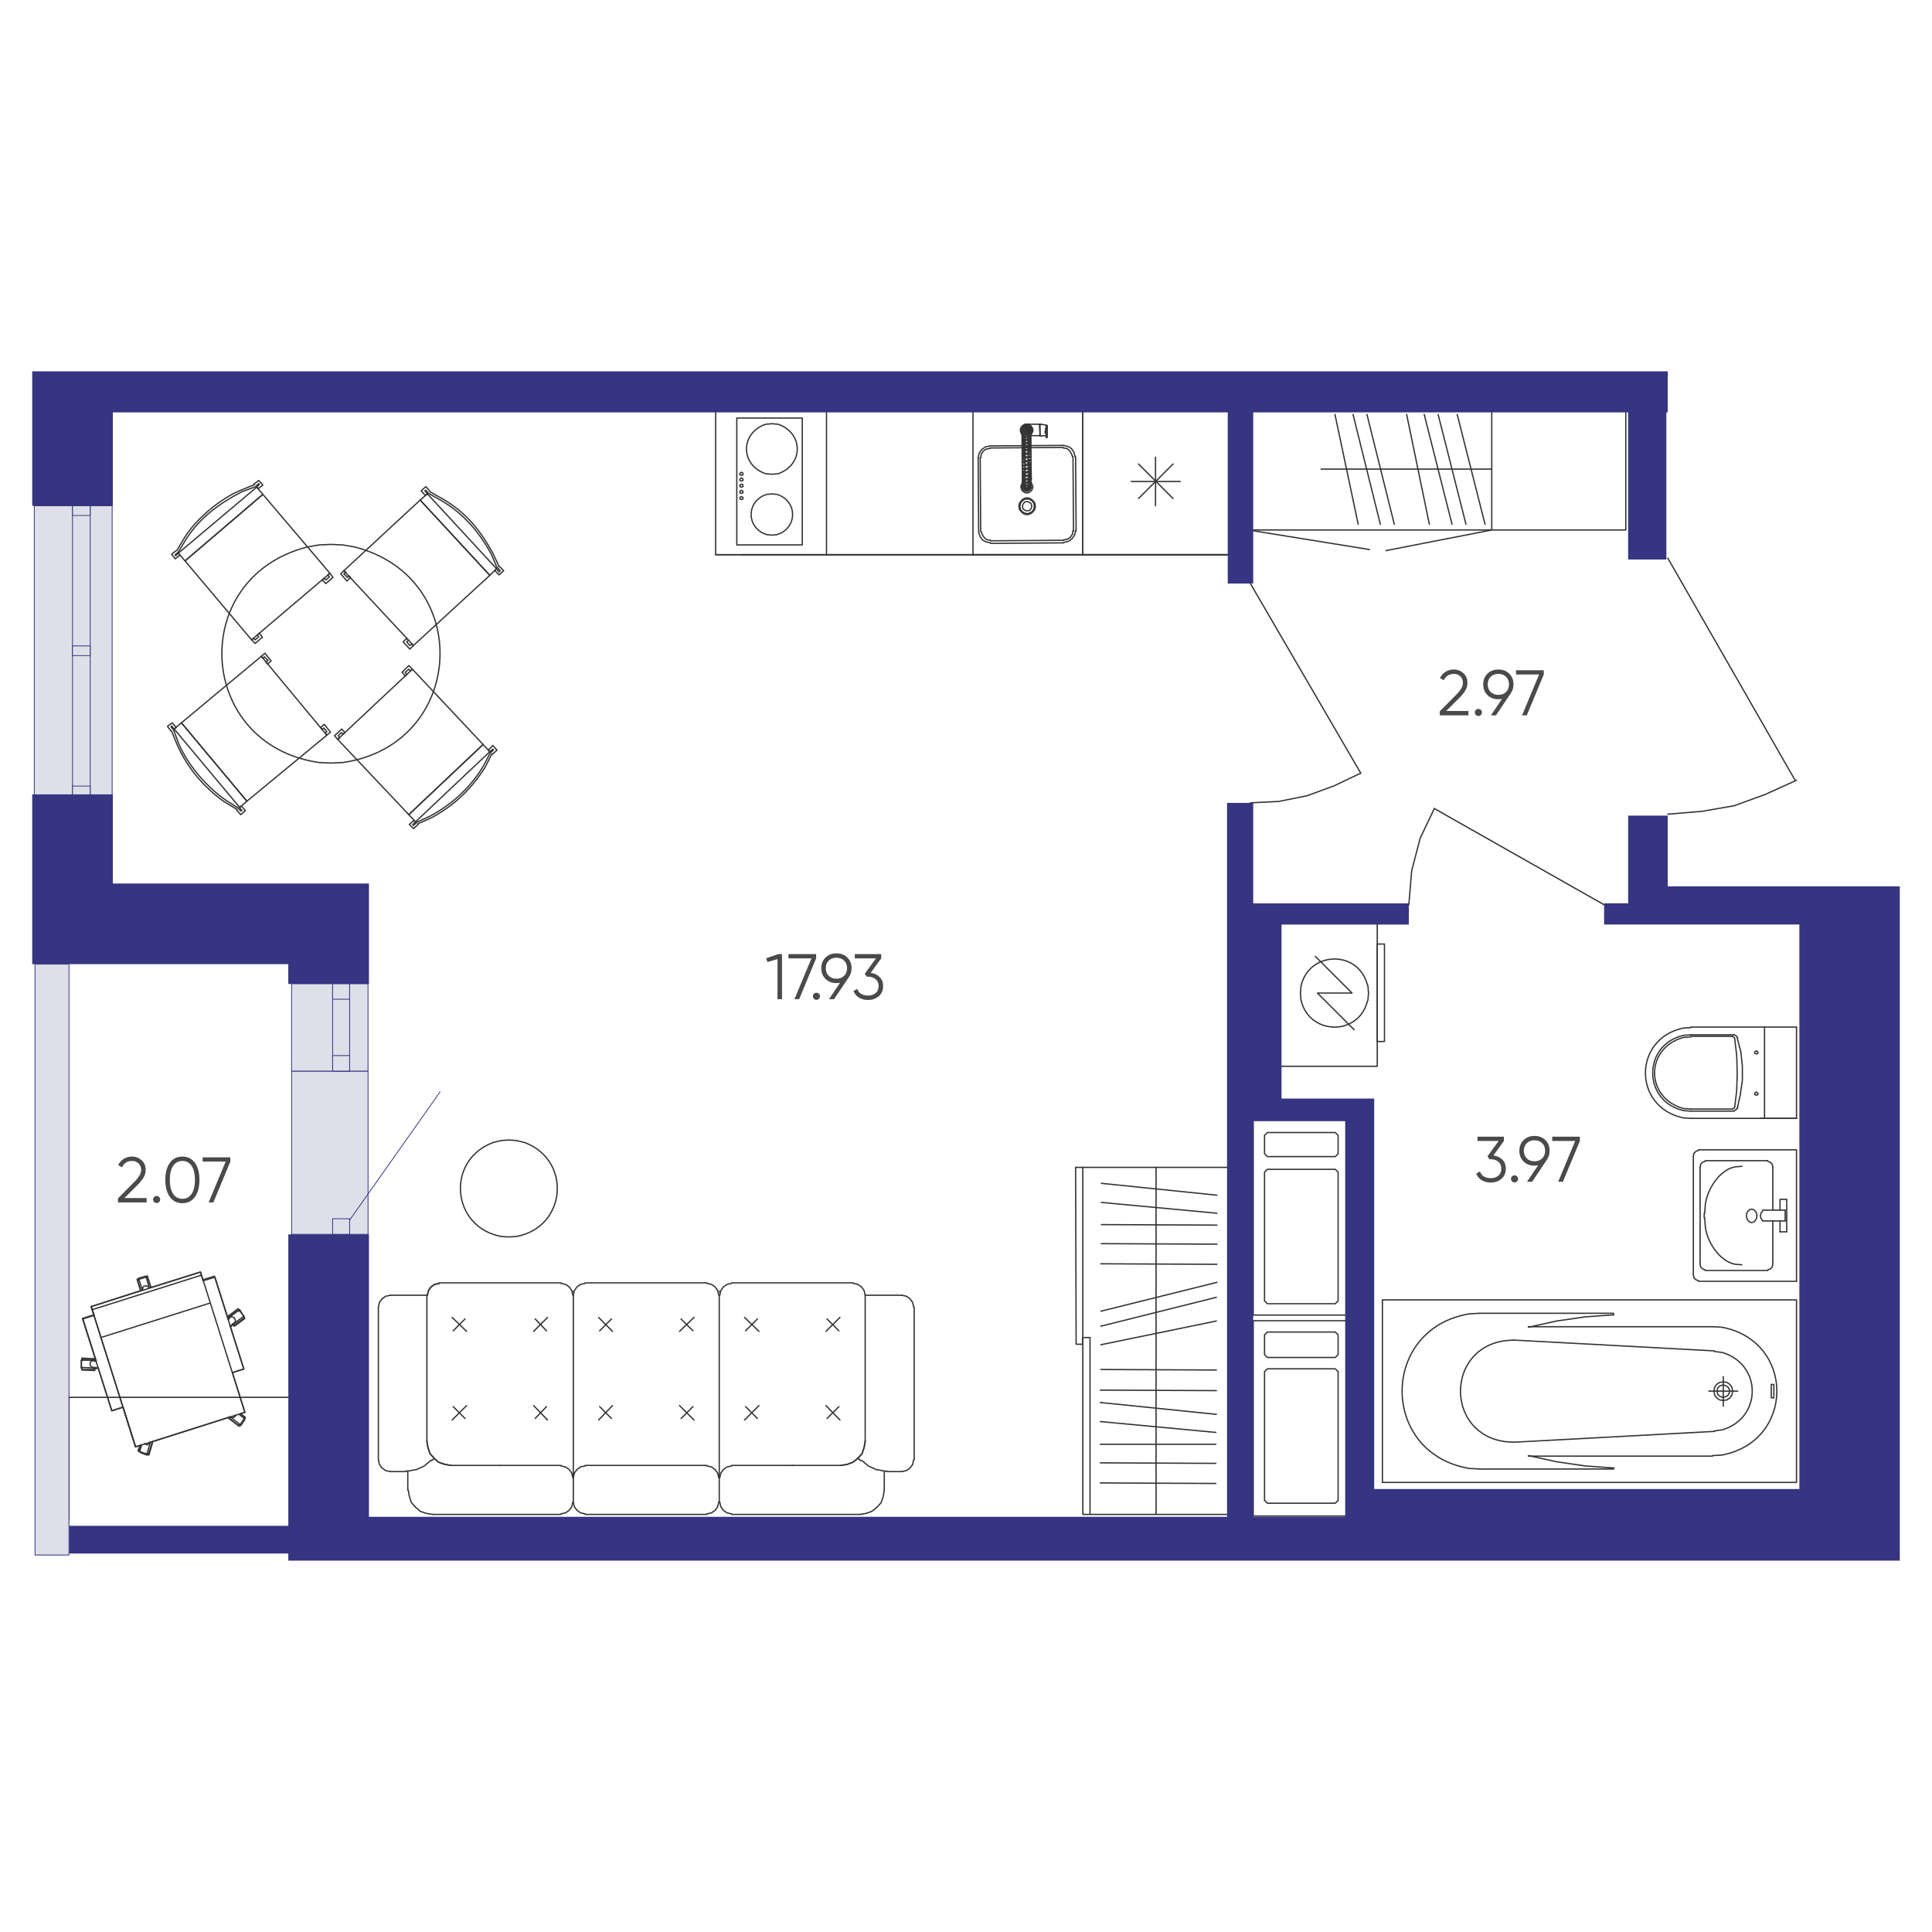 <?xml version="1.0" encoding="UTF-8"?>
<svg xmlns="http://www.w3.org/2000/svg" viewBox="0 0 600 600">
  <defs>
    <style>
      .uuid-52856f4d-5e0d-4ef8-a050-05d6b09a897e {
        fill: #dfdfe9;
        stroke: #363581;
        stroke-miterlimit: 10;
        stroke-width: .25px;
      }

      .uuid-2ea4ef28-bc09-47dc-9533-8800630f1c37 {
        fill: #4a4a4a;
      }

      .uuid-fbc685ee-4c9e-4209-a6b3-9493e297989b {
        fill: #363581;
      }

      .uuid-67253959-0b5d-431a-8ae3-32e98e7ab683 {
        fill: none;
        stroke: #333;
        stroke-linecap: round;
        stroke-linejoin: round;
        stroke-width: .4px;
      }
    </style>
  </defs>
  <g id="uuid-96a13cd5-d38e-46b9-b826-783cabbb3703" data-name="мебель">
    <g>
      <line class="uuid-67253959-0b5d-431a-8ae3-32e98e7ab683" x1="532.46" y1="444.53" x2="470.16" y2="447.89"/>
      <path class="uuid-67253959-0b5d-431a-8ae3-32e98e7ab683" d="M470.16,416.18l-2.56,.16c-18.71,2.33-18.71,29.06,0,31.39l2.56,.16"/>
      <line class="uuid-67253959-0b5d-431a-8ae3-32e98e7ab683" x1="470.16" y1="416.18" x2="532.46" y2="419.54"/>
      <path class="uuid-67253959-0b5d-431a-8ae3-32e98e7ab683" d="M532.46,444.37l2.4-.32c12.42-3.65,12.42-20.38,0-24.02l-2.4-.32"/>
      <polyline class="uuid-67253959-0b5d-431a-8ae3-32e98e7ab683" points="501.23 408.33 492.26 408.97 483.45 410.25 474.65 412.18"/>
      <line class="uuid-67253959-0b5d-431a-8ae3-32e98e7ab683" x1="474.65" y1="412.02" x2="531.82" y2="412.02"/>
      <path class="uuid-67253959-0b5d-431a-8ae3-32e98e7ab683" d="M531.82,452.05l2.88-.16c22.83-4.26,22.83-35.46,0-39.72l-2.88-.16"/>
      <line class="uuid-67253959-0b5d-431a-8ae3-32e98e7ab683" x1="531.82" y1="452.21" x2="474.65" y2="452.21"/>
      <polyline class="uuid-67253959-0b5d-431a-8ae3-32e98e7ab683" points="474.65 452.05 483.45 453.97 492.26 455.26 501.23 455.9"/>
      <polyline class="uuid-67253959-0b5d-431a-8ae3-32e98e7ab683" points="501.07 455.9 501.07 456.22 459.59 456.22"/>
      <path class="uuid-67253959-0b5d-431a-8ae3-32e98e7ab683" d="M459.59,407.85l-3.2,.16c-27.97,4.61-27.9,43.46,0,48.04l3.2,.16"/>
      <polyline class="uuid-67253959-0b5d-431a-8ae3-32e98e7ab683" points="459.59 407.85 501.07 407.85 501.07 408.17"/>
      <rect class="uuid-67253959-0b5d-431a-8ae3-32e98e7ab683" x="429.32" y="403.69" width="128.6" height="56.69"/>
      <polygon class="uuid-67253959-0b5d-431a-8ae3-32e98e7ab683" points="533.26 432.03 533.42 433 534.06 433.64 535.02 433.96 535.82 433.8 536.62 433.32 537.1 432.51 537.1 431.55 536.62 430.75 535.82 430.27 535.02 430.11 534.06 430.43 533.42 431.07 533.26 432.03"/>
      <polygon class="uuid-67253959-0b5d-431a-8ae3-32e98e7ab683" points="532.3 432.03 532.46 433.16 533.1 434.12 534.06 434.76 535.18 434.92 536.3 434.76 537.26 434.12 537.91 433.16 538.07 432.03 537.91 430.91 537.26 429.95 536.3 429.31 535.18 429.15 534.06 429.31 533.1 429.95 532.46 430.91 532.3 432.03"/>
      <polyline class="uuid-67253959-0b5d-431a-8ae3-32e98e7ab683" points="535.18 432.03 530.7 432.03 535.18 432.03 535.18 436.68 535.18 432.03 539.67 432.03 535.18 432.03 535.18 427.55"/>
      <rect class="uuid-67253959-0b5d-431a-8ae3-32e98e7ab683" x="550.08" y="429.95" width=".8" height="4.16"/>
      <line class="uuid-67253959-0b5d-431a-8ae3-32e98e7ab683" x1="552.8" y1="382.55" x2="554.88" y2="382.55"/>
      <polyline class="uuid-67253959-0b5d-431a-8ae3-32e98e7ab683" points="552.8 375.82 552.8 372.46 554.88 372.46 554.88 382.55"/>
      <line class="uuid-67253959-0b5d-431a-8ae3-32e98e7ab683" x1="527.5" y1="397.92" x2="557.92" y2="397.92"/>
      <line class="uuid-67253959-0b5d-431a-8ae3-32e98e7ab683" x1="525.89" y1="359.17" x2="525.89" y2="395.84"/>
      <polyline class="uuid-67253959-0b5d-431a-8ae3-32e98e7ab683" points="527.5 357.08 557.92 357.08 557.92 397.92"/>
      <polyline class="uuid-67253959-0b5d-431a-8ae3-32e98e7ab683" points="525.89 395.84 526.05 396.8 526.7 397.44 527.5 397.76"/>
      <polyline class="uuid-67253959-0b5d-431a-8ae3-32e98e7ab683" points="527.5 357.24 526.69 357.56 526.05 358.21 525.89 359.17"/>
      <line class="uuid-67253959-0b5d-431a-8ae3-32e98e7ab683" x1="554.4" y1="379.18" x2="547.35" y2="379.18"/>
      <line class="uuid-67253959-0b5d-431a-8ae3-32e98e7ab683" x1="554.4" y1="375.82" x2="547.35" y2="375.82"/>
      <polygon class="uuid-67253959-0b5d-431a-8ae3-32e98e7ab683" points="543.99 375.5 543.35 375.66 542.71 376.3 542.39 377.1 542.39 378.06 542.71 378.86 543.35 379.51 543.99 379.67 544.63 379.51 545.27 378.86 545.59 378.06 545.59 377.1 545.27 376.3 544.63 375.66 543.99 375.5"/>
      <polyline class="uuid-67253959-0b5d-431a-8ae3-32e98e7ab683" points="547.35 376.14 546.87 376.78 546.71 377.58 546.87 378.38 547.35 379.02"/>
      <line class="uuid-67253959-0b5d-431a-8ae3-32e98e7ab683" x1="554.4" y1="375.82" x2="554.4" y2="379.18"/>
      <polyline class="uuid-67253959-0b5d-431a-8ae3-32e98e7ab683" points="527.98 392.48 528.14 393.44 528.78 394.08 529.58 394.4"/>
      <line class="uuid-67253959-0b5d-431a-8ae3-32e98e7ab683" x1="527.98" y1="392.48" x2="527.98" y2="362.53"/>
      <polyline class="uuid-67253959-0b5d-431a-8ae3-32e98e7ab683" points="529.58 360.61 528.78 360.93 528.14 361.57 527.98 362.53"/>
      <line class="uuid-67253959-0b5d-431a-8ae3-32e98e7ab683" x1="529.58" y1="360.45" x2="548.96" y2="360.45"/>
      <polyline class="uuid-67253959-0b5d-431a-8ae3-32e98e7ab683" points="550.56 362.53 550.4 361.57 549.76 360.93 548.96 360.61"/>
      <line class="uuid-67253959-0b5d-431a-8ae3-32e98e7ab683" x1="550.56" y1="362.53" x2="550.56" y2="375.82"/>
      <line class="uuid-67253959-0b5d-431a-8ae3-32e98e7ab683" x1="550.56" y1="379.18" x2="550.56" y2="392.48"/>
      <polyline class="uuid-67253959-0b5d-431a-8ae3-32e98e7ab683" points="548.96 394.4 549.76 394.08 550.4 393.44 550.56 392.48"/>
      <line class="uuid-67253959-0b5d-431a-8ae3-32e98e7ab683" x1="548.96" y1="394.56" x2="529.58" y2="394.56"/>
      <line class="uuid-67253959-0b5d-431a-8ae3-32e98e7ab683" x1="552.8" y1="379.18" x2="552.8" y2="382.55"/>
      <path class="uuid-67253959-0b5d-431a-8ae3-32e98e7ab683" d="M529.42,378.22l.16,2.56c.47,4.72,4.32,10.89,9.29,11.85l2.08,.16"/>
      <line class="uuid-67253959-0b5d-431a-8ae3-32e98e7ab683" x1="529.26" y1="378.22" x2="529.26" y2="376.78"/>
      <path class="uuid-67253959-0b5d-431a-8ae3-32e98e7ab683" d="M540.95,362.21l-2.08,.16c-5.03,.97-8.72,7.14-9.29,11.85l-.16,2.56"/>
      <rect class="uuid-67253959-0b5d-431a-8ae3-32e98e7ab683" x="397.45" y="285.66" width="30.27" height="45.48"/>
      <polyline class="uuid-67253959-0b5d-431a-8ae3-32e98e7ab683" points="420.52 319.77 409.15 308.4 419.88 308.4 408.5 297.03"/>
      <path class="uuid-67253959-0b5d-431a-8ae3-32e98e7ab683" d="M425,308.4l-.16-2.08-.64-1.92c-3.82-9.52-17.89-8.55-20.18,1.92l-.16,2.08,.16,2.08c2.29,10.47,16.36,11.44,20.18,1.92l.64-1.92,.16-2.08Z"/>
      <rect class="uuid-67253959-0b5d-431a-8ae3-32e98e7ab683" x="427.72" y="293.18" width="2.24" height="30.27"/>
      <path class="uuid-67253959-0b5d-431a-8ae3-32e98e7ab683" d="M525.09,319.13l-2.4,.16c-15.58,3.36-15.58,24.51,0,27.87l2.4,.16"/>
      <path class="uuid-67253959-0b5d-431a-8ae3-32e98e7ab683" d="M525.09,321.37l-2.24,.16c-12.79,2.92-12.79,20.46,0,23.38l2.24,.16"/>
      <path class="uuid-67253959-0b5d-431a-8ae3-32e98e7ab683" d="M525.09,322.01l-2.24,.16c-12.01,3.26-12.01,18.84,0,22.1l2.24,.16"/>
      <polyline class="uuid-67253959-0b5d-431a-8ae3-32e98e7ab683" points="538.71 343.95 539.35 338.67 539.51 333.22 539.35 327.78 538.71 322.49"/>
      <polyline class="uuid-67253959-0b5d-431a-8ae3-32e98e7ab683" points="539.51 344.27 540.47 339.95 541.11 335.46 541.11 331.14 540.63 326.66 539.51 322.33"/>
      <polyline class="uuid-67253959-0b5d-431a-8ae3-32e98e7ab683" points="538.55 344.91 539.19 344.59 539.67 343.95"/>
      <line class="uuid-67253959-0b5d-431a-8ae3-32e98e7ab683" x1="525.09" y1="345.07" x2="538.55" y2="345.07"/>
      <line class="uuid-67253959-0b5d-431a-8ae3-32e98e7ab683" x1="538.07" y1="344.43" x2="538.71" y2="343.95"/>
      <line class="uuid-67253959-0b5d-431a-8ae3-32e98e7ab683" x1="525.09" y1="344.43" x2="538.07" y2="344.43"/>
      <line class="uuid-67253959-0b5d-431a-8ae3-32e98e7ab683" x1="557.92" y1="347.32" x2="525.09" y2="347.32"/>
      <polygon class="uuid-67253959-0b5d-431a-8ae3-32e98e7ab683" points="545.43 327.3 545.91 327.14 545.91 326.66 545.43 326.34 544.95 326.66 544.95 327.14 545.43 327.3"/>
      <polygon class="uuid-67253959-0b5d-431a-8ae3-32e98e7ab683" points="545.43 340.11 545.91 339.95 545.91 339.47 545.43 339.15 544.95 339.47 544.95 339.95 545.43 340.11"/>
      <polyline class="uuid-67253959-0b5d-431a-8ae3-32e98e7ab683" points="539.67 322.33 539.19 321.69 538.55 321.37"/>
      <line class="uuid-67253959-0b5d-431a-8ae3-32e98e7ab683" x1="525.09" y1="321.37" x2="538.55" y2="321.37"/>
      <line class="uuid-67253959-0b5d-431a-8ae3-32e98e7ab683" x1="538.71" y1="322.33" x2="538.07" y2="321.85"/>
      <line class="uuid-67253959-0b5d-431a-8ae3-32e98e7ab683" x1="525.09" y1="321.85" x2="538.07" y2="321.85"/>
      <line class="uuid-67253959-0b5d-431a-8ae3-32e98e7ab683" x1="557.92" y1="318.97" x2="525.09" y2="318.97"/>
      <line class="uuid-67253959-0b5d-431a-8ae3-32e98e7ab683" x1="557.92" y1="347.32" x2="546.55" y2="347.32"/>
      <line class="uuid-67253959-0b5d-431a-8ae3-32e98e7ab683" x1="547.99" y1="347.32" x2="547.99" y2="318.97"/>
      <line class="uuid-67253959-0b5d-431a-8ae3-32e98e7ab683" x1="557.92" y1="347.32" x2="557.92" y2="318.97"/>
      <polyline class="uuid-67253959-0b5d-431a-8ae3-32e98e7ab683" points="504.91 126.79 504.91 164.59 387.69 164.59 463.28 164.59 463.28 126.79"/>
      <line class="uuid-67253959-0b5d-431a-8ae3-32e98e7ab683" x1="387.69" y1="164.59" x2="425.32" y2="170.67"/>
      <line class="uuid-67253959-0b5d-431a-8ae3-32e98e7ab683" x1="463.28" y1="164.59" x2="430.45" y2="170.99"/>
      <line class="uuid-67253959-0b5d-431a-8ae3-32e98e7ab683" x1="410.27" y1="145.69" x2="463.28" y2="145.69"/>
      <line class="uuid-67253959-0b5d-431a-8ae3-32e98e7ab683" x1="455.27" y1="162.82" x2="446.62" y2="128.71"/>
      <line class="uuid-67253959-0b5d-431a-8ae3-32e98e7ab683" x1="442.3" y1="128.71" x2="450.94" y2="162.82"/>
      <line class="uuid-67253959-0b5d-431a-8ae3-32e98e7ab683" x1="443.9" y1="162.82" x2="436.85" y2="128.71"/>
      <line class="uuid-67253959-0b5d-431a-8ae3-32e98e7ab683" x1="433.01" y1="162.82" x2="424.52" y2="128.71"/>
      <line class="uuid-67253959-0b5d-431a-8ae3-32e98e7ab683" x1="420.2" y1="128.71" x2="428.68" y2="162.82"/>
      <line class="uuid-67253959-0b5d-431a-8ae3-32e98e7ab683" x1="421.8" y1="162.82" x2="414.59" y2="128.71"/>
      <line class="uuid-67253959-0b5d-431a-8ae3-32e98e7ab683" x1="461.19" y1="162.82" x2="452.55" y2="128.71"/>
      <polygon class="uuid-67253959-0b5d-431a-8ae3-32e98e7ab683" points="78.12 198.7 102.46 178.04 81.64 153.54 57.46 174.19 78.12 198.7"/>
      <polygon class="uuid-67253959-0b5d-431a-8ae3-32e98e7ab683" points="80.52 196.62 79.88 197.26 80.36 197.74 79.24 198.7 78.76 198.22 78.12 198.7 79.24 199.82 81.48 197.9 80.52 196.62"/>
      <polygon class="uuid-67253959-0b5d-431a-8ae3-32e98e7ab683" points="102.46 178.04 101.82 178.52 102.3 179.16 101.18 180.12 100.7 179.64 100.06 180.12 101.18 181.24 103.42 179.32 102.46 178.04"/>
      <polyline class="uuid-67253959-0b5d-431a-8ae3-32e98e7ab683" points="54.58 172.59 54.42 172.27 55.38 171.47"/>
      <path class="uuid-67253959-0b5d-431a-8ae3-32e98e7ab683" d="M79.4,151.13l-4.32,1.6c-7.02,3.65-12.96,7.99-17.3,14.73l-2.4,4"/>
      <polyline class="uuid-67253959-0b5d-431a-8ae3-32e98e7ab683" points="79.4 151.13 80.36 150.17 80.52 150.49 79.72 151.29 80.2 151.77 81.64 150.65 80.36 149.21 78.92 150.33"/>
      <path class="uuid-67253959-0b5d-431a-8ae3-32e98e7ab683" d="M79.08,150.49l-4.32,1.76c-6.23,2.5-13.95,8.98-17.46,14.73l-2.4,4"/>
      <polyline class="uuid-67253959-0b5d-431a-8ae3-32e98e7ab683" points="54.74 170.99 53.29 172.11 54.42 173.55 55.86 172.43 55.38 171.79 54.58 172.59"/>
      <polygon class="uuid-67253959-0b5d-431a-8ae3-32e98e7ab683" points="81.64 153.53 57.46 174.19 55.38 171.79 79.72 151.29 81.64 153.53"/>
      <polygon class="uuid-67253959-0b5d-431a-8ae3-32e98e7ab683" points="101.5 228.32 81.16 203.82 56.34 224.48 76.68 248.82 101.5 228.32"/>
      <polygon class="uuid-67253959-0b5d-431a-8ae3-32e98e7ab683" points="99.58 225.92 100.06 226.56 100.54 226.08 101.5 227.2 101.02 227.68 101.5 228.32 102.62 227.36 100.7 224.96 99.58 225.92"/>
      <polygon class="uuid-67253959-0b5d-431a-8ae3-32e98e7ab683" points="81.16 203.82 81.64 204.46 82.12 203.98 83.24 205.1 82.6 205.58 83.08 206.22 84.2 205.26 82.28 202.86 81.16 203.82"/>
      <polyline class="uuid-67253959-0b5d-431a-8ae3-32e98e7ab683" points="75.07 251.71 74.75 251.87 73.95 250.91"/>
      <path class="uuid-67253959-0b5d-431a-8ae3-32e98e7ab683" d="M53.93,226.72l1.6,4.32c2.92,6.71,8.6,13.28,14.57,17.46l3.84,2.4"/>
      <polyline class="uuid-67253959-0b5d-431a-8ae3-32e98e7ab683" points="53.93 226.72 53.13 225.76 53.29 225.44 54.09 226.4 54.74 225.92 53.45 224.48 52.01 225.6 53.13 227.04"/>
      <path class="uuid-67253959-0b5d-431a-8ae3-32e98e7ab683" d="M53.29,227.04l1.76,4.32c3.21,7.15,8.2,13.09,14.57,17.62l4,2.4"/>
      <polyline class="uuid-67253959-0b5d-431a-8ae3-32e98e7ab683" points="73.47 251.55 74.75 252.99 76.2 251.71 74.91 250.26 74.43 250.75 75.07 251.71"/>
      <polygon class="uuid-67253959-0b5d-431a-8ae3-32e98e7ab683" points="56.34 224.48 76.68 248.82 74.43 250.75 54.09 226.4 56.34 224.48"/>
      <polygon class="uuid-67253959-0b5d-431a-8ae3-32e98e7ab683" points="128.4 200.46 106.78 177.24 130.49 155.3 152.11 178.68 128.4 200.46"/>
      <polygon class="uuid-67253959-0b5d-431a-8ae3-32e98e7ab683" points="126.32 198.22 126.8 198.86 126.32 199.34 127.28 200.46 127.92 199.98 128.4 200.46 127.28 201.58 125.2 199.34 126.32 198.22"/>
      <polygon class="uuid-67253959-0b5d-431a-8ae3-32e98e7ab683" points="106.78 177.24 107.42 177.72 106.78 178.2 107.9 179.32 108.39 178.84 108.87 179.32 107.74 180.44 105.82 178.2 106.78 177.24"/>
      <polyline class="uuid-67253959-0b5d-431a-8ae3-32e98e7ab683" points="154.99 177.56 155.31 177.24 154.51 176.28"/>
      <path class="uuid-67253959-0b5d-431a-8ae3-32e98e7ab683" d="M154.35,176.28l-1.76-4.16c-3.7-6.81-8.75-12.76-15.53-16.66l-4-2.24"/>
      <polyline class="uuid-67253959-0b5d-431a-8ae3-32e98e7ab683" points="133.05 153.21 132.25 152.25 131.93 152.41 132.73 153.37 132.09 153.86 130.81 152.41 132.25 151.13 133.53 152.57"/>
      <path class="uuid-67253959-0b5d-431a-8ae3-32e98e7ab683" d="M154.99,175.96l-1.92-4.16c-4.01-7.23-8.3-12.58-15.53-16.82l-4-2.24"/>
      <polyline class="uuid-67253959-0b5d-431a-8ae3-32e98e7ab683" points="155.15 175.96 156.43 177.24 154.99 178.52 153.71 177.24 154.19 176.6 154.99 177.56"/>
      <polygon class="uuid-67253959-0b5d-431a-8ae3-32e98e7ab683" points="130.49 155.3 152.11 178.68 154.19 176.6 132.73 153.37 130.49 155.3"/>
      <polygon class="uuid-67253959-0b5d-431a-8ae3-32e98e7ab683" points="104.86 229.61 128.08 207.83 150.02 231.21 126.96 252.99 104.86 229.61"/>
      <polygon class="uuid-67253959-0b5d-431a-8ae3-32e98e7ab683" points="107.1 227.52 106.62 228 105.98 227.52 105.02 228.48 105.5 229.13 104.86 229.61 103.9 228.48 106.14 226.4 107.1 227.52"/>
      <polygon class="uuid-67253959-0b5d-431a-8ae3-32e98e7ab683" points="128.08 207.83 127.44 208.31 126.96 207.83 125.84 208.79 126.32 209.43 125.84 209.91 124.88 208.79 126.96 206.7 128.08 207.83"/>
      <polyline class="uuid-67253959-0b5d-431a-8ae3-32e98e7ab683" points="128.24 256.03 128.4 256.35 129.37 255.39"/>
      <path class="uuid-67253959-0b5d-431a-8ae3-32e98e7ab683" d="M129.36,255.39l4.16-1.92c6.83-3.6,12.74-9.02,16.66-15.69l2.08-4"/>
      <polyline class="uuid-67253959-0b5d-431a-8ae3-32e98e7ab683" points="152.27 233.77 153.23 232.97 153.07 232.65 152.11 233.45 151.63 232.97 153.07 231.53 154.35 232.97 152.91 234.25"/>
      <path class="uuid-67253959-0b5d-431a-8ae3-32e98e7ab683" d="M129.69,255.87l4.32-1.92c7.13-3.87,12.32-8.86,16.66-15.69l2.08-4.16"/>
      <polyline class="uuid-67253959-0b5d-431a-8ae3-32e98e7ab683" points="129.85 256.03 128.4 257.31 127.12 256.03 128.56 254.75 129.04 255.23 128.24 256.03"/>
      <polygon class="uuid-67253959-0b5d-431a-8ae3-32e98e7ab683" points="150.02 231.21 126.96 252.99 129.04 255.23 152.11 233.45 150.02 231.21"/>
      <path class="uuid-67253959-0b5d-431a-8ae3-32e98e7ab683" d="M102.78,169.07l-3.68,.16-3.68,.64c-37.31,9.55-34.49,61.46,3.68,66.94l3.68,.16,3.68-.16c38.17-5.48,40.99-57.39,3.68-66.94l-3.68-.64-3.68-.16Z"/>
      <line class="uuid-67253959-0b5d-431a-8ae3-32e98e7ab683" x1="155.31" y1="455.1" x2="174.21" y2="455.1"/>
      <line class="uuid-67253959-0b5d-431a-8ae3-32e98e7ab683" x1="132.57" y1="402.25" x2="132.57" y2="447.57"/>
      <line class="uuid-67253959-0b5d-431a-8ae3-32e98e7ab683" x1="144.9" y1="413.46" x2="140.42" y2="409.13"/>
      <line class="uuid-67253959-0b5d-431a-8ae3-32e98e7ab683" x1="140.74" y1="413.3" x2="144.42" y2="409.61"/>
      <line class="uuid-67253959-0b5d-431a-8ae3-32e98e7ab683" x1="144.9" y1="436.52" x2="140.42" y2="441"/>
      <line class="uuid-67253959-0b5d-431a-8ae3-32e98e7ab683" x1="140.74" y1="436.84" x2="144.42" y2="440.52"/>
      <line class="uuid-67253959-0b5d-431a-8ae3-32e98e7ab683" x1="140.09" y1="455.1" x2="155.31" y2="455.1"/>
      <polyline class="uuid-67253959-0b5d-431a-8ae3-32e98e7ab683" points="132.57 447.57 132.89 449.49 133.53 451.41 134.81 452.85 136.25 454.13 138.17 454.78 140.09 455.1"/>
      <polyline class="uuid-67253959-0b5d-431a-8ae3-32e98e7ab683" points="132.57 447.57 132.89 449.49 133.53 451.41 134.81 452.85 136.25 454.13 138.17 454.78 140.09 455.1"/>
      <line class="uuid-67253959-0b5d-431a-8ae3-32e98e7ab683" x1="268.69" y1="402.25" x2="268.69" y2="447.57"/>
      <line class="uuid-67253959-0b5d-431a-8ae3-32e98e7ab683" x1="223.37" y1="402.25" x2="223.37" y2="466.47"/>
      <line class="uuid-67253959-0b5d-431a-8ae3-32e98e7ab683" x1="178.05" y1="402.25" x2="178.05" y2="466.47"/>
      <line class="uuid-67253959-0b5d-431a-8ae3-32e98e7ab683" x1="260.53" y1="436.84" x2="256.84" y2="440.52"/>
      <line class="uuid-67253959-0b5d-431a-8ae3-32e98e7ab683" x1="256.52" y1="436.52" x2="260.85" y2="441"/>
      <line class="uuid-67253959-0b5d-431a-8ae3-32e98e7ab683" x1="260.53" y1="413.3" x2="256.84" y2="409.61"/>
      <line class="uuid-67253959-0b5d-431a-8ae3-32e98e7ab683" x1="256.52" y1="413.46" x2="260.85" y2="409.13"/>
      <line class="uuid-67253959-0b5d-431a-8ae3-32e98e7ab683" x1="186.22" y1="436.84" x2="189.9" y2="440.52"/>
      <line class="uuid-67253959-0b5d-431a-8ae3-32e98e7ab683" x1="190.22" y1="436.52" x2="185.9" y2="441"/>
      <line class="uuid-67253959-0b5d-431a-8ae3-32e98e7ab683" x1="186.22" y1="413.3" x2="189.9" y2="409.61"/>
      <line class="uuid-67253959-0b5d-431a-8ae3-32e98e7ab683" x1="190.22" y1="413.46" x2="185.9" y2="409.13"/>
      <line class="uuid-67253959-0b5d-431a-8ae3-32e98e7ab683" x1="211.04" y1="413.46" x2="215.53" y2="409.13"/>
      <line class="uuid-67253959-0b5d-431a-8ae3-32e98e7ab683" x1="215.2" y1="413.3" x2="211.52" y2="409.61"/>
      <line class="uuid-67253959-0b5d-431a-8ae3-32e98e7ab683" x1="211.04" y1="436.52" x2="215.53" y2="441"/>
      <line class="uuid-67253959-0b5d-431a-8ae3-32e98e7ab683" x1="215.2" y1="436.84" x2="211.52" y2="440.52"/>
      <line class="uuid-67253959-0b5d-431a-8ae3-32e98e7ab683" x1="223.53" y1="401.13" x2="223.21" y2="401.13"/>
      <line class="uuid-67253959-0b5d-431a-8ae3-32e98e7ab683" x1="169.72" y1="436.84" x2="166.2" y2="440.52"/>
      <line class="uuid-67253959-0b5d-431a-8ae3-32e98e7ab683" x1="165.72" y1="436.52" x2="170.04" y2="441"/>
      <line class="uuid-67253959-0b5d-431a-8ae3-32e98e7ab683" x1="169.72" y1="413.3" x2="166.2" y2="409.61"/>
      <line class="uuid-67253959-0b5d-431a-8ae3-32e98e7ab683" x1="165.72" y1="413.46" x2="170.04" y2="409.13"/>
      <line class="uuid-67253959-0b5d-431a-8ae3-32e98e7ab683" x1="178.05" y1="401.13" x2="177.89" y2="401.13"/>
      <line class="uuid-67253959-0b5d-431a-8ae3-32e98e7ab683" x1="235.7" y1="413.46" x2="231.22" y2="409.13"/>
      <line class="uuid-67253959-0b5d-431a-8ae3-32e98e7ab683" x1="231.54" y1="413.3" x2="235.22" y2="409.61"/>
      <line class="uuid-67253959-0b5d-431a-8ae3-32e98e7ab683" x1="235.7" y1="436.52" x2="231.22" y2="441"/>
      <line class="uuid-67253959-0b5d-431a-8ae3-32e98e7ab683" x1="231.54" y1="436.84" x2="235.22" y2="440.52"/>
      <line class="uuid-67253959-0b5d-431a-8ae3-32e98e7ab683" x1="266.61" y1="453.01" x2="267.25" y2="453.65"/>
      <polyline class="uuid-67253959-0b5d-431a-8ae3-32e98e7ab683" points="267.57 453.49 269.66 455.26 272.06 456.38 274.78 456.86"/>
      <line class="uuid-67253959-0b5d-431a-8ae3-32e98e7ab683" x1="261.17" y1="455.1" x2="246.11" y2="455.1"/>
      <polyline class="uuid-67253959-0b5d-431a-8ae3-32e98e7ab683" points="261.17 455.1 263.09 454.78 264.85 454.13 266.45 452.85 267.73 451.41 268.37 449.49 268.69 447.57"/>
      <polyline class="uuid-67253959-0b5d-431a-8ae3-32e98e7ab683" points="261.17 455.1 263.09 454.78 264.85 454.13 266.45 452.85 267.73 451.41 268.37 449.49 268.69 447.57"/>
      <polyline class="uuid-67253959-0b5d-431a-8ae3-32e98e7ab683" points="223.21 458.94 222.89 457.5 222.09 456.38 220.97 455.58 219.53 455.26"/>
      <polyline class="uuid-67253959-0b5d-431a-8ae3-32e98e7ab683" points="227.22 455.26 225.77 455.58 224.65 456.38 223.85 457.5 223.53 458.94"/>
      <line class="uuid-67253959-0b5d-431a-8ae3-32e98e7ab683" x1="219.53" y1="455.1" x2="181.73" y2="455.1"/>
      <polyline class="uuid-67253959-0b5d-431a-8ae3-32e98e7ab683" points="177.89 458.94 177.57 457.5 176.77 456.38 175.65 455.58 174.21 455.26"/>
      <polyline class="uuid-67253959-0b5d-431a-8ae3-32e98e7ab683" points="181.73 455.26 180.29 455.58 179.17 456.38 178.37 457.5 178.05 458.94"/>
      <line class="uuid-67253959-0b5d-431a-8ae3-32e98e7ab683" x1="246.11" y1="455.1" x2="227.22" y2="455.1"/>
      <polyline class="uuid-67253959-0b5d-431a-8ae3-32e98e7ab683" points="136.41 398.56 134.97 398.88 133.85 399.68 133.05 400.81 132.73 402.25"/>
      <polyline class="uuid-67253959-0b5d-431a-8ae3-32e98e7ab683" points="136.41 398.56 134.97 398.88 133.85 399.68 133.05 400.81 132.73 402.25"/>
      <line class="uuid-67253959-0b5d-431a-8ae3-32e98e7ab683" x1="136.41" y1="398.4" x2="174.21" y2="398.4"/>
      <polyline class="uuid-67253959-0b5d-431a-8ae3-32e98e7ab683" points="177.89 402.25 177.57 400.81 176.77 399.68 175.65 398.88 174.21 398.56"/>
      <polyline class="uuid-67253959-0b5d-431a-8ae3-32e98e7ab683" points="181.73 398.56 180.29 398.88 179.17 399.68 178.37 400.81 178.05 402.25"/>
      <line class="uuid-67253959-0b5d-431a-8ae3-32e98e7ab683" x1="181.73" y1="398.4" x2="219.53" y2="398.4"/>
      <polyline class="uuid-67253959-0b5d-431a-8ae3-32e98e7ab683" points="223.21 402.25 222.89 400.81 222.09 399.68 220.97 398.88 219.53 398.56"/>
      <polyline class="uuid-67253959-0b5d-431a-8ae3-32e98e7ab683" points="227.22 398.56 225.77 398.88 224.65 399.68 223.85 400.81 223.53 402.25"/>
      <line class="uuid-67253959-0b5d-431a-8ae3-32e98e7ab683" x1="227.22" y1="398.4" x2="265.01" y2="398.4"/>
      <polyline class="uuid-67253959-0b5d-431a-8ae3-32e98e7ab683" points="268.69 402.25 268.37 400.81 267.57 399.68 266.45 398.88 265.01 398.56"/>
      <line class="uuid-67253959-0b5d-431a-8ae3-32e98e7ab683" x1="268.69" y1="402.25" x2="280.07" y2="402.25"/>
      <polyline class="uuid-67253959-0b5d-431a-8ae3-32e98e7ab683" points="283.75 405.93 283.43 404.49 282.63 403.37 281.51 402.57 280.07 402.25"/>
      <line class="uuid-67253959-0b5d-431a-8ae3-32e98e7ab683" x1="283.91" y1="405.93" x2="283.91" y2="453.33"/>
      <polyline class="uuid-67253959-0b5d-431a-8ae3-32e98e7ab683" points="280.07 457.02 281.51 456.7 282.63 455.9 283.43 454.78 283.75 453.33"/>
      <line class="uuid-67253959-0b5d-431a-8ae3-32e98e7ab683" x1="280.07" y1="457.02" x2="275.42" y2="457.02"/>
      <line class="uuid-67253959-0b5d-431a-8ae3-32e98e7ab683" x1="274.78" y1="456.86" x2="275.42" y2="456.86"/>
      <line class="uuid-67253959-0b5d-431a-8ae3-32e98e7ab683" x1="274.62" y1="457.02" x2="274.62" y2="462.78"/>
      <polyline class="uuid-67253959-0b5d-431a-8ae3-32e98e7ab683" points="267.09 470.31 269.02 469.99 270.78 469.35 272.38 468.07 273.66 466.63 274.3 464.7 274.62 462.78"/>
      <line class="uuid-67253959-0b5d-431a-8ae3-32e98e7ab683" x1="267.09" y1="470.31" x2="227.22" y2="470.31"/>
      <polyline class="uuid-67253959-0b5d-431a-8ae3-32e98e7ab683" points="223.53 466.47 223.85 467.91 224.65 469.03 225.77 469.83 227.22 470.15"/>
      <polyline class="uuid-67253959-0b5d-431a-8ae3-32e98e7ab683" points="219.53 470.15 220.97 469.83 222.09 469.03 222.89 467.91 223.21 466.47"/>
      <line class="uuid-67253959-0b5d-431a-8ae3-32e98e7ab683" x1="219.53" y1="470.31" x2="181.73" y2="470.31"/>
      <polyline class="uuid-67253959-0b5d-431a-8ae3-32e98e7ab683" points="178.05 466.47 178.37 467.91 179.17 469.03 180.29 469.83 181.73 470.15"/>
      <polyline class="uuid-67253959-0b5d-431a-8ae3-32e98e7ab683" points="174.21 470.15 175.65 469.83 176.77 469.03 177.57 467.91 177.89 466.47"/>
      <line class="uuid-67253959-0b5d-431a-8ae3-32e98e7ab683" x1="174.21" y1="470.31" x2="134.33" y2="470.31"/>
      <polyline class="uuid-67253959-0b5d-431a-8ae3-32e98e7ab683" points="126.8 462.78 127.12 464.7 127.76 466.63 129.04 468.07 130.49 469.35 132.41 469.99 134.33 470.31"/>
      <line class="uuid-67253959-0b5d-431a-8ae3-32e98e7ab683" x1="126.64" y1="462.78" x2="126.64" y2="457.02"/>
      <line class="uuid-67253959-0b5d-431a-8ae3-32e98e7ab683" x1="126" y1="456.86" x2="126.64" y2="456.86"/>
      <line class="uuid-67253959-0b5d-431a-8ae3-32e98e7ab683" x1="126" y1="457.02" x2="121.2" y2="457.02"/>
      <polyline class="uuid-67253959-0b5d-431a-8ae3-32e98e7ab683" points="117.51 453.33 117.83 454.78 118.64 455.9 119.76 456.7 121.2 457.02"/>
      <line class="uuid-67253959-0b5d-431a-8ae3-32e98e7ab683" x1="117.51" y1="453.33" x2="117.51" y2="405.93"/>
      <polyline class="uuid-67253959-0b5d-431a-8ae3-32e98e7ab683" points="121.2 402.25 119.76 402.57 118.63 403.37 117.83 404.49 117.51 405.93"/>
      <line class="uuid-67253959-0b5d-431a-8ae3-32e98e7ab683" x1="121.2" y1="402.25" x2="132.57" y2="402.25"/>
      <polyline class="uuid-67253959-0b5d-431a-8ae3-32e98e7ab683" points="126.64 456.86 129.36 456.38 131.77 455.26 133.85 453.49"/>
      <line class="uuid-67253959-0b5d-431a-8ae3-32e98e7ab683" x1="134.01" y1="453.65" x2="134.81" y2="453.01"/>
      <path class="uuid-67253959-0b5d-431a-8ae3-32e98e7ab683" d="M158.03,354.04l-2.4,.16-2.56,.64c-14.71,5.57-12.87,26.27,2.56,29.15l2.4,.16,2.4-.16c15.43-2.88,17.27-23.57,2.56-29.15l-2.56-.64-2.4-.16Z"/>
      <line class="uuid-67253959-0b5d-431a-8ae3-32e98e7ab683" x1="381.6" y1="172.27" x2="230.26" y2="172.27"/>
      <line class="uuid-67253959-0b5d-431a-8ae3-32e98e7ab683" x1="381.12" y1="172.27" x2="301.69" y2="172.27"/>
      <polyline class="uuid-67253959-0b5d-431a-8ae3-32e98e7ab683" points="256.36 172.27 222.25 172.27 222.25 126.79"/>
      <rect class="uuid-67253959-0b5d-431a-8ae3-32e98e7ab683" x="336.28" y="126.79" width="45.32" height="45.48"/>
      <line class="uuid-67253959-0b5d-431a-8ae3-32e98e7ab683" x1="358.86" y1="142" x2="358.86" y2="157.06"/>
      <line class="uuid-67253959-0b5d-431a-8ae3-32e98e7ab683" x1="366.55" y1="149.53" x2="351.33" y2="149.53"/>
      <line class="uuid-67253959-0b5d-431a-8ae3-32e98e7ab683" x1="364.3" y1="154.82" x2="353.57" y2="144.09"/>
      <line class="uuid-67253959-0b5d-431a-8ae3-32e98e7ab683" x1="353.57" y1="154.82" x2="364.3" y2="144.09"/>
      <line class="uuid-67253959-0b5d-431a-8ae3-32e98e7ab683" x1="334.2" y1="164.91" x2="334.04" y2="141.84"/>
      <line class="uuid-67253959-0b5d-431a-8ae3-32e98e7ab683" x1="333.39" y1="164.91" x2="333.23" y2="141.84"/>
      <line class="uuid-67253959-0b5d-431a-8ae3-32e98e7ab683" x1="307.61" y1="168.75" x2="330.35" y2="168.59"/>
      <line class="uuid-67253959-0b5d-431a-8ae3-32e98e7ab683" x1="307.61" y1="167.95" x2="330.35" y2="167.79"/>
      <line class="uuid-67253959-0b5d-431a-8ae3-32e98e7ab683" x1="303.77" y1="142.16" x2="303.93" y2="165.07"/>
      <line class="uuid-67253959-0b5d-431a-8ae3-32e98e7ab683" x1="304.41" y1="142.16" x2="304.57" y2="165.07"/>
      <line class="uuid-67253959-0b5d-431a-8ae3-32e98e7ab683" x1="303.77" y1="142.16" x2="303.77" y2="142.16"/>
      <line class="uuid-67253959-0b5d-431a-8ae3-32e98e7ab683" x1="330.19" y1="138.32" x2="307.45" y2="138.48"/>
      <line class="uuid-67253959-0b5d-431a-8ae3-32e98e7ab683" x1="330.19" y1="138.96" x2="307.45" y2="139.12"/>
      <polygon class="uuid-67253959-0b5d-431a-8ae3-32e98e7ab683" points="317.54 157.22 317.7 158.02 318.34 158.5 318.98 158.66 319.78 158.5 320.26 157.86 320.42 157.22 320.26 156.42 319.62 155.94 318.98 155.78 318.18 155.94 317.7 156.58 317.54 157.22"/>
      <path class="uuid-67253959-0b5d-431a-8ae3-32e98e7ab683" d="M316.42,157.22l.16,.96,.64,.8c1.31,1.47,3.21,.87,4.16-.8l.16-.96-.16-.96c-.96-1.67-2.85-2.27-4.16-.8l-.64,.8-.16,.96Z"/>
      <polygon class="uuid-67253959-0b5d-431a-8ae3-32e98e7ab683" points="316.74 157.22 316.9 158.18 317.54 158.98 318.5 159.46 319.46 159.46 320.42 158.98 321.06 158.18 321.22 157.22 321.06 156.26 320.42 155.46 319.46 154.98 318.5 154.98 317.54 155.46 316.9 156.26 316.74 157.22"/>
      <polyline class="uuid-67253959-0b5d-431a-8ae3-32e98e7ab683" points="307.45 138.48 306.01 138.8 304.89 139.6 304.09 140.72 303.77 142.16"/>
      <polyline class="uuid-67253959-0b5d-431a-8ae3-32e98e7ab683" points="307.45 139.28 306.33 139.44 305.37 140.08 304.73 141.04 304.57 142.16"/>
      <polyline class="uuid-67253959-0b5d-431a-8ae3-32e98e7ab683" points="333.88 141.84 333.56 140.56 332.75 139.28 331.63 138.64 330.19 138.32"/>
      <polyline class="uuid-67253959-0b5d-431a-8ae3-32e98e7ab683" points="333.07 141.84 332.75 140.88 332.11 139.92 331.31 139.28 330.19 139.12"/>
      <polyline class="uuid-67253959-0b5d-431a-8ae3-32e98e7ab683" points="330.35 168.43 331.79 168.11 332.91 167.31 333.72 166.19 334.04 164.75"/>
      <polyline class="uuid-67253959-0b5d-431a-8ae3-32e98e7ab683" points="330.35 167.63 331.47 167.47 332.43 166.83 333.07 165.87 333.23 164.75"/>
      <polyline class="uuid-67253959-0b5d-431a-8ae3-32e98e7ab683" points="303.93 165.07 304.25 166.35 305.05 167.63 306.17 168.27 307.61 168.59"/>
      <polyline class="uuid-67253959-0b5d-431a-8ae3-32e98e7ab683" points="304.73 165.07 305.05 166.03 305.69 166.99 306.49 167.63 307.61 167.79"/>
      <line class="uuid-67253959-0b5d-431a-8ae3-32e98e7ab683" x1="320.26" y1="133.52" x2="317.22" y2="133.52"/>
      <line class="uuid-67253959-0b5d-431a-8ae3-32e98e7ab683" x1="318.82" y1="132.07" x2="318.82" y2="135.12"/>
      <path class="uuid-67253959-0b5d-431a-8ae3-32e98e7ab683" d="M318.82,131.75h-.64c-.39,.39-.41,.16-.96,.8l-.16,.32-.16,.32c-.07,1.62,.21,.37,.16,1.28l.16,.16,.16,.32"/>
      <path class="uuid-67253959-0b5d-431a-8ae3-32e98e7ab683" d="M320.58,133.52l-.16-.48c-.43-.91-.37-.85-1.28-1.28h-.16"/>
      <polyline class="uuid-67253959-0b5d-431a-8ae3-32e98e7ab683" points="320.1 134.8 320.26 134.48 320.42 134.32 320.58 133.84 320.58 133.52"/>
      <line class="uuid-67253959-0b5d-431a-8ae3-32e98e7ab683" x1="319.3" y1="131.75" x2="318.82" y2="131.75"/>
      <polyline class="uuid-67253959-0b5d-431a-8ae3-32e98e7ab683" points="320.74 133.52 320.74 134 320.42 134.64 320.1 134.96"/>
      <path class="uuid-67253959-0b5d-431a-8ae3-32e98e7ab683" d="M319.14,131.75h.16c.81,.36,1.08,.61,1.44,1.44v.32"/>
      <line class="uuid-67253959-0b5d-431a-8ae3-32e98e7ab683" x1="322.99" y1="135.28" x2="322.82" y2="131.75"/>
      <line class="uuid-67253959-0b5d-431a-8ae3-32e98e7ab683" x1="319.14" y1="131.75" x2="318.98" y2="131.75"/>
      <line class="uuid-67253959-0b5d-431a-8ae3-32e98e7ab683" x1="322.82" y1="131.75" x2="319.14" y2="131.75"/>
      <line class="uuid-67253959-0b5d-431a-8ae3-32e98e7ab683" x1="320.1" y1="135.28" x2="322.82" y2="135.28"/>
      <line class="uuid-67253959-0b5d-431a-8ae3-32e98e7ab683" x1="322.82" y1="131.75" x2="322.66" y2="131.75"/>
      <polyline class="uuid-67253959-0b5d-431a-8ae3-32e98e7ab683" points="320.42 133.52 320.26 132.72 319.62 132.07 318.66 131.91 317.86 132.24 317.38 132.88 317.22 133.68 317.54 134.48"/>
      <line class="uuid-67253959-0b5d-431a-8ae3-32e98e7ab683" x1="320.1" y1="134.48" x2="320.42" y2="133.52"/>
      <line class="uuid-67253959-0b5d-431a-8ae3-32e98e7ab683" x1="320.1" y1="151.29" x2="320.1" y2="151.29"/>
      <polyline class="uuid-67253959-0b5d-431a-8ae3-32e98e7ab683" points="318.34 152.41 318.98 152.57 319.62 152.25"/>
      <line class="uuid-67253959-0b5d-431a-8ae3-32e98e7ab683" x1="317.54" y1="151.29" x2="317.54" y2="151.29"/>
      <line class="uuid-67253959-0b5d-431a-8ae3-32e98e7ab683" x1="320.1" y1="133.52" x2="320.26" y2="148.73"/>
      <line class="uuid-67253959-0b5d-431a-8ae3-32e98e7ab683" x1="317.54" y1="151.29" x2="317.38" y2="133.52"/>
      <line class="uuid-67253959-0b5d-431a-8ae3-32e98e7ab683" x1="319.46" y1="149.53" x2="319.62" y2="149.21"/>
      <polyline class="uuid-67253959-0b5d-431a-8ae3-32e98e7ab683" points="320.26 148.73 320.1 148.73 319.94 148.73"/>
      <line class="uuid-67253959-0b5d-431a-8ae3-32e98e7ab683" x1="320.26" y1="151.29" x2="320.26" y2="151.13"/>
      <line class="uuid-67253959-0b5d-431a-8ae3-32e98e7ab683" x1="320.1" y1="148.73" x2="319.94" y2="148.73"/>
      <line class="uuid-67253959-0b5d-431a-8ae3-32e98e7ab683" x1="319.78" y1="150.97" x2="319.62" y2="151.13"/>
      <line class="uuid-67253959-0b5d-431a-8ae3-32e98e7ab683" x1="318.34" y1="150.97" x2="318.18" y2="150.97"/>
      <line class="uuid-67253959-0b5d-431a-8ae3-32e98e7ab683" x1="319.46" y1="150.97" x2="319.62" y2="150.97"/>
      <polyline class="uuid-67253959-0b5d-431a-8ae3-32e98e7ab683" points="317.54 151.45 317.54 151.61 317.7 151.77 317.7 152.09 317.86 152.25 318.18 152.41 318.34 152.41 318.66 152.57 319.14 152.57 319.46 152.41 319.62 152.25 319.94 152.09 320.1 151.93 320.1 151.77 320.26 151.45 320.26 151.29"/>
      <line class="uuid-67253959-0b5d-431a-8ae3-32e98e7ab683" x1="319.62" y1="150.81" x2="319.78" y2="150.97"/>
      <polyline class="uuid-67253959-0b5d-431a-8ae3-32e98e7ab683" points="318.02 151.13 318.18 150.97 318.34 150.97"/>
      <line class="uuid-67253959-0b5d-431a-8ae3-32e98e7ab683" x1="319.62" y1="150.65" x2="319.78" y2="150.81"/>
      <polyline class="uuid-67253959-0b5d-431a-8ae3-32e98e7ab683" points="319.94 151.29 319.78 151.61 319.62 151.77 319.3 151.93 318.34 151.93 318.02 151.61"/>
      <line class="uuid-67253959-0b5d-431a-8ae3-32e98e7ab683" x1="318.02" y1="151.13" x2="318.18" y2="150.81"/>
      <line class="uuid-67253959-0b5d-431a-8ae3-32e98e7ab683" x1="319.46" y1="150.81" x2="319.62" y2="150.81"/>
      <polyline class="uuid-67253959-0b5d-431a-8ae3-32e98e7ab683" points="317.54 151.13 317.54 151.61 317.86 151.93 318.18 152.09 318.34 152.25 319.46 152.25 319.78 152.09 319.94 151.77 320.1 151.61 320.26 151.29 320.26 151.13 320.1 150.81"/>
      <line class="uuid-67253959-0b5d-431a-8ae3-32e98e7ab683" x1="319.62" y1="134.16" x2="319.62" y2="134"/>
      <line class="uuid-67253959-0b5d-431a-8ae3-32e98e7ab683" x1="320.1" y1="133.52" x2="319.94" y2="133.52"/>
      <line class="uuid-67253959-0b5d-431a-8ae3-32e98e7ab683" x1="319.62" y1="150.33" x2="319.46" y2="150.33"/>
      <line class="uuid-67253959-0b5d-431a-8ae3-32e98e7ab683" x1="318.5" y1="150.17" x2="318.18" y2="150.33"/>
      <line class="uuid-67253959-0b5d-431a-8ae3-32e98e7ab683" x1="318.5" y1="150.49" x2="318.34" y2="150.65"/>
      <line class="uuid-67253959-0b5d-431a-8ae3-32e98e7ab683" x1="318.18" y1="150.49" x2="318.02" y2="150.49"/>
      <line class="uuid-67253959-0b5d-431a-8ae3-32e98e7ab683" x1="320.1" y1="133.52" x2="319.94" y2="133.52"/>
      <polyline class="uuid-67253959-0b5d-431a-8ae3-32e98e7ab683" points="320.1 133.36 319.94 133.04 319.94 132.88 319.78 132.72 319.46 132.56 319.3 132.4 319.14 132.24 318.66 132.24 318.34 132.4 318.18 132.4 318.02 132.56 317.7 132.72 317.7 132.88 317.54 133.2 317.54 133.36 317.38 133.68"/>
      <line class="uuid-67253959-0b5d-431a-8ae3-32e98e7ab683" x1="318.02" y1="134.64" x2="318.18" y2="134.8"/>
      <line class="uuid-67253959-0b5d-431a-8ae3-32e98e7ab683" x1="319.3" y1="134.8" x2="319.62" y2="134.64"/>
      <polyline class="uuid-67253959-0b5d-431a-8ae3-32e98e7ab683" points="320.1 133.68 320.1 133.36 319.94 133.04 319.94 132.88 319.78 132.72 319.46 132.56 319.3 132.4 318.98 132.24 318.5 132.24 318.18 132.4 317.86 132.72 317.7 132.88 317.54 133.2 317.54 133.36 317.38 133.68"/>
      <polyline class="uuid-67253959-0b5d-431a-8ae3-32e98e7ab683" points="320.1 133.68 320.1 133.52 319.94 133.2 319.94 133.04 319.78 132.72 319.46 132.56 319.3 132.4 318.5 132.4 318.18 132.56 318.02 132.72 317.86 132.88 317.7 133.04 317.54 133.36 317.38 133.52 317.38 133.84"/>
      <polyline class="uuid-67253959-0b5d-431a-8ae3-32e98e7ab683" points="320.1 134 320.1 133.52 319.94 133.2 319.78 133.04 319.62 132.88 318.98 132.56 318.82 132.56 318.5 132.72 318.18 132.72 318.02 132.88 317.7 133.04 317.54 133.36 317.54 133.68 317.38 133.84 317.54 134.16"/>
      <polyline class="uuid-67253959-0b5d-431a-8ae3-32e98e7ab683" points="320.1 134.32 320.1 133.84 319.94 133.52 319.78 133.36 319.62 133.2 319.3 133.04 318.5 133.04 318.18 133.2 318.02 133.36 317.7 133.52 317.54 133.68 317.54 134 317.38 134.32 317.54 134.64"/>
      <line class="uuid-67253959-0b5d-431a-8ae3-32e98e7ab683" x1="318.02" y1="135.44" x2="318.18" y2="135.6"/>
      <line class="uuid-67253959-0b5d-431a-8ae3-32e98e7ab683" x1="319.3" y1="135.6" x2="319.62" y2="135.44"/>
      <path class="uuid-67253959-0b5d-431a-8ae3-32e98e7ab683" d="M320.1,134.8v-.32c-.2-1.57-2.54-1-2.56,0l-.16,.32,.16,.32"/>
      <line class="uuid-67253959-0b5d-431a-8ae3-32e98e7ab683" x1="317.86" y1="135.76" x2="318.02" y2="135.76"/>
      <line class="uuid-67253959-0b5d-431a-8ae3-32e98e7ab683" x1="319.3" y1="136.08" x2="319.46" y2="135.92"/>
      <path class="uuid-67253959-0b5d-431a-8ae3-32e98e7ab683" d="M320.1,135.44v-.64c-.55-.64-.57-.41-.96-.8h-.32l-.32,.16h-.32l-.32,.16-.16,.32-.16,.16v.96"/>
      <line class="uuid-67253959-0b5d-431a-8ae3-32e98e7ab683" x1="318.02" y1="136.24" x2="318.34" y2="136.4"/>
      <line class="uuid-67253959-0b5d-431a-8ae3-32e98e7ab683" x1="319.46" y1="136.56" x2="319.78" y2="136.24"/>
      <polyline class="uuid-67253959-0b5d-431a-8ae3-32e98e7ab683" points="319.94 136.08 320.1 135.76 320.1 135.28 319.94 135.12 319.62 134.96 319.46 134.8 318.5 134.8 317.86 135.12 317.7 135.28 317.54 135.6 317.54 136.4"/>
      <line class="uuid-67253959-0b5d-431a-8ae3-32e98e7ab683" x1="317.86" y1="136.72" x2="317.86" y2="136.88"/>
      <line class="uuid-67253959-0b5d-431a-8ae3-32e98e7ab683" x1="318.18" y1="137.04" x2="318.34" y2="137.04"/>
      <polyline class="uuid-67253959-0b5d-431a-8ae3-32e98e7ab683" points="319.3 137.2 319.46 137.04 319.78 137.04"/>
      <polyline class="uuid-67253959-0b5d-431a-8ae3-32e98e7ab683" points="319.94 136.72 320.1 136.56 320.1 136.08 319.94 135.92 319.62 135.76 319.46 135.6 318.5 135.6 317.86 135.92 317.7 136.08 317.54 136.4 317.54 137.2"/>
      <line class="uuid-67253959-0b5d-431a-8ae3-32e98e7ab683" x1="317.86" y1="137.52" x2="318.02" y2="137.68"/>
      <line class="uuid-67253959-0b5d-431a-8ae3-32e98e7ab683" x1="319.3" y1="137.84" x2="319.46" y2="137.84"/>
      <polyline class="uuid-67253959-0b5d-431a-8ae3-32e98e7ab683" points="319.94 137.52 320.1 137.36 320.1 136.88 319.94 136.72 319.78 136.56 319.46 136.56 319.14 136.4 318.82 136.4 318.5 136.56 318.18 136.56 317.86 136.72 317.7 137.04 317.54 137.2 317.54 137.84 317.7 138"/>
      <polyline class="uuid-67253959-0b5d-431a-8ae3-32e98e7ab683" points="317.86 138.32 318.02 138.32 318.34 138.48"/>
      <polyline class="uuid-67253959-0b5d-431a-8ae3-32e98e7ab683" points="319.62 138.48 319.94 138.32 320.1 138.16 320.1 137.68 319.78 137.52 319.62 137.52 319.3 137.36 318.98 137.36 318.5 137.52 318.18 137.52 317.86 137.68 317.7 138 317.54 138.16 317.54 138.64 317.7 138.96"/>
      <line class="uuid-67253959-0b5d-431a-8ae3-32e98e7ab683" x1="318.02" y1="139.12" x2="318.34" y2="139.28"/>
      <polyline class="uuid-67253959-0b5d-431a-8ae3-32e98e7ab683" points="319.3 139.44 319.62 139.28 319.94 139.28 320.1 138.96 320.1 138.64 319.94 138.64 319.78 138.48 318.66 138.48 317.7 138.96 317.54 139.12 317.54 139.76 317.86 139.92"/>
      <line class="uuid-67253959-0b5d-431a-8ae3-32e98e7ab683" x1="318.18" y1="140.08" x2="318.34" y2="140.08"/>
      <polyline class="uuid-67253959-0b5d-431a-8ae3-32e98e7ab683" points="319.3 140.24 319.62 140.24 319.94 140.08 320.1 140.08 320.1 139.76 319.94 139.6 319.62 139.6 319.3 139.44 318.98 139.6 318.5 139.6 317.86 139.92 317.54 140.24 317.54 140.56 317.7 140.72 318.02 140.88"/>
      <polyline class="uuid-67253959-0b5d-431a-8ae3-32e98e7ab683" points="319.3 141.2 319.62 141.04 320.1 141.04 320.1 140.72 319.78 140.56 319.62 140.56 319.14 140.72 318.34 140.72 317.7 141.04 317.54 141.2 317.54 141.68 317.7 141.68 318.34 142"/>
      <line class="uuid-67253959-0b5d-431a-8ae3-32e98e7ab683" x1="319.94" y1="142" x2="319.78" y2="142"/>
      <polyline class="uuid-67253959-0b5d-431a-8ae3-32e98e7ab683" points="319.94 141.68 319.62 141.68 319.46 141.84 318.5 141.84 318.18 142 318.02 142 317.7 142.16 317.54 142.16 317.54 142.48 317.86 142.8 318.34 142.8"/>
      <polyline class="uuid-67253959-0b5d-431a-8ae3-32e98e7ab683" points="319.94 142.8 319.78 142.8 319.62 142.96 319.14 142.96 318.5 143.12 318.02 143.12 317.86 143.29 317.54 143.29 317.54 143.61 317.7 143.77 318.34 143.77"/>
      <line class="uuid-67253959-0b5d-431a-8ae3-32e98e7ab683" x1="319.3" y1="143.93" x2="319.62" y2="144.09"/>
      <path class="uuid-67253959-0b5d-431a-8ae3-32e98e7ab683" d="M319.78,143.93l-.16,.16c-.75-.09-1.28,.35-1.92,.32h-.16v.32h.8"/>
      <polyline class="uuid-67253959-0b5d-431a-8ae3-32e98e7ab683" points="319.3 144.89 319.62 145.05 319.78 145.05 319.62 145.21 319.3 145.37 318.5 145.37 318.18 145.53 317.86 145.53"/>
      <polyline class="uuid-67253959-0b5d-431a-8ae3-32e98e7ab683" points="319.46 145.85 319.62 145.85 319.78 146.01 319.78 146.17 319.62 146.33 319.46 146.33 318.5 146.65 318.02 146.65 317.86 146.49"/>
      <polyline class="uuid-67253959-0b5d-431a-8ae3-32e98e7ab683" points="319.46 146.81 319.62 146.81 319.78 146.97 319.78 147.13 319.62 147.29 319.46 147.45 319.14 147.61 317.86 147.61 318.02 147.45 318.34 147.45"/>
      <polyline class="uuid-67253959-0b5d-431a-8ae3-32e98e7ab683" points="319.62 147.77 319.78 147.93 319.78 148.25 319.46 148.41 319.3 148.57 318.98 148.73 318.34 148.73 318.02 148.57 317.86 148.57 318.02 148.41 318.18 148.41 318.34 148.25"/>
      <line class="uuid-67253959-0b5d-431a-8ae3-32e98e7ab683" x1="319.46" y1="148.41" x2="319.3" y2="148.41"/>
      <polyline class="uuid-67253959-0b5d-431a-8ae3-32e98e7ab683" points="319.78 148.73 319.78 149.21 319.62 149.37 319.46 149.53 319.14 149.69 318.34 149.69 318.02 149.53 317.86 149.37 318.18 149.05 318.34 149.05"/>
      <line class="uuid-67253959-0b5d-431a-8ae3-32e98e7ab683" x1="319.46" y1="149.21" x2="319.62" y2="149.37"/>
      <polyline class="uuid-67253959-0b5d-431a-8ae3-32e98e7ab683" points="319.78 149.69 319.94 149.85 319.78 150.01 319.78 150.17 319.62 150.33 319.46 150.33 319.14 150.49 318.98 150.65 318.5 150.65 318.18 150.49 318.02 150.49 318.02 150.33 317.86 150.17 317.86 150.01 318.02 149.85"/>
      <polyline class="uuid-67253959-0b5d-431a-8ae3-32e98e7ab683" points="319.46 149.85 319.62 150.01 319.78 150.17"/>
      <polyline class="uuid-67253959-0b5d-431a-8ae3-32e98e7ab683" points="319.94 150.49 319.78 150.65 319.78 150.97 319.62 151.13 319.46 151.29 319.14 151.29 318.98 151.45 318.5 151.45 318.34 151.29 318.18 151.29 318.02 151.13 317.86 150.97 317.86 150.81"/>
      <line class="uuid-67253959-0b5d-431a-8ae3-32e98e7ab683" x1="318.18" y1="150.49" x2="318.02" y2="150.49"/>
      <line class="uuid-67253959-0b5d-431a-8ae3-32e98e7ab683" x1="318.02" y1="150.17" x2="317.86" y2="150.17"/>
      <path class="uuid-67253959-0b5d-431a-8ae3-32e98e7ab683" d="M317.7,150.49l-.16,.32v.16l.16,.32,.32,.32h.32l.16,.16h.32l.32-.16c.72,.1,.71-.36,1.12-.96v-.32l-.16-.16"/>
      <line class="uuid-67253959-0b5d-431a-8ae3-32e98e7ab683" x1="319.94" y1="149.69" x2="319.78" y2="149.69"/>
      <line class="uuid-67253959-0b5d-431a-8ae3-32e98e7ab683" x1="319.46" y1="149.53" x2="319.3" y2="149.53"/>
      <line class="uuid-67253959-0b5d-431a-8ae3-32e98e7ab683" x1="318.34" y1="149.37" x2="318.02" y2="149.53"/>
      <polyline class="uuid-67253959-0b5d-431a-8ae3-32e98e7ab683" points="317.7 149.69 317.54 150.01 317.54 150.17 317.7 150.49 317.7 150.65 318.02 150.81 318.18 150.81 318.5 150.97 318.82 150.97 319.14 150.81 319.46 150.81 319.78 150.65 319.94 150.33 320.1 150.17 320.26 149.85 320.26 149.53 320.1 149.37"/>
      <line class="uuid-67253959-0b5d-431a-8ae3-32e98e7ab683" x1="319.78" y1="149.05" x2="319.46" y2="148.89"/>
      <line class="uuid-67253959-0b5d-431a-8ae3-32e98e7ab683" x1="318.34" y1="148.73" x2="318.18" y2="148.73"/>
      <polyline class="uuid-67253959-0b5d-431a-8ae3-32e98e7ab683" points="317.86 148.89 317.7 149.05 317.54 149.37 317.54 149.53 317.86 149.85 318.18 150.01 319.14 150.01 319.78 149.69 319.94 149.53 320.1 149.21 320.26 149.05 320.1 148.73 320.1 148.41"/>
      <line class="uuid-67253959-0b5d-431a-8ae3-32e98e7ab683" x1="319.78" y1="148.25" x2="319.46" y2="148.09"/>
      <polyline class="uuid-67253959-0b5d-431a-8ae3-32e98e7ab683" points="318.02 147.93 317.54 148.41 317.54 148.73 317.86 148.89 318.02 149.05 319.14 149.05 319.46 148.89 319.78 148.73 319.94 148.57 320.1 148.25 320.26 148.09 320.1 147.77 319.94 147.61"/>
      <line class="uuid-67253959-0b5d-431a-8ae3-32e98e7ab683" x1="319.62" y1="147.29" x2="319.46" y2="147.29"/>
      <polyline class="uuid-67253959-0b5d-431a-8ae3-32e98e7ab683" points="318.34 147.13 318.02 147.13 317.7 147.29 317.54 147.45 317.54 147.61 317.7 147.77 317.7 147.93 318.98 147.93 319.46 147.77 319.78 147.77 319.94 147.45 320.1 147.29 320.26 147.13 320.1 146.97 320.1 146.81 319.78 146.49"/>
      <line class="uuid-67253959-0b5d-431a-8ae3-32e98e7ab683" x1="319.46" y1="146.33" x2="319.3" y2="146.33"/>
      <polyline class="uuid-67253959-0b5d-431a-8ae3-32e98e7ab683" points="318.34 146.17 318.02 146.33 317.7 146.33 317.7 146.49 317.54 146.49 317.54 146.81 317.7 146.81 318.02 146.97 318.34 146.97 318.82 146.81 319.14 146.81 319.62 146.65 319.78 146.49 320.1 146.33 320.1 145.85 319.94 145.69 319.62 145.53"/>
      <polyline class="uuid-67253959-0b5d-431a-8ae3-32e98e7ab683" points="318.34 145.37 317.7 145.37 317.54 145.53 317.54 145.69 317.7 145.69 317.86 145.85 318.5 145.85 318.98 145.69 319.3 145.69 319.94 145.37 320.1 145.37 320.1 144.89 319.94 144.73 319.78 144.57 319.3 144.57"/>
      <polyline class="uuid-67253959-0b5d-431a-8ae3-32e98e7ab683" points="317.86 144.73 318.18 144.73 318.5 144.57 319.14 144.57 319.46 144.41 319.62 144.41 319.94 144.25 320.1 144.25 320.1 143.93 319.94 143.77 319.78 143.77 319.62 143.61 319.3 143.61"/>
      <polyline class="uuid-67253959-0b5d-431a-8ae3-32e98e7ab683" points="317.86 143.61 318.02 143.61 318.34 143.45 318.5 143.45 319.14 143.29 319.62 143.29 319.94 143.12 320.1 143.12 320.1 142.8 319.94 142.8 319.78 142.64 319.3 142.64"/>
      <polyline class="uuid-67253959-0b5d-431a-8ae3-32e98e7ab683" points="318.34 142.48 317.86 142.48 318.02 142.32 318.34 142.32 318.66 142.16 319.46 142.16 319.78 142 320.1 142 320.1 141.68 319.3 141.68"/>
      <path class="uuid-67253959-0b5d-431a-8ae3-32e98e7ab683" d="M318.34,141.52h-.48v-.16c.47-.44,1.3-.3,1.92-.32h.16"/>
      <polyline class="uuid-67253959-0b5d-431a-8ae3-32e98e7ab683" points="318.34 140.72 318.02 140.56 317.86 140.56 317.86 140.24 318.02 140.08 318.18 140.08 318.66 139.92 319.78 139.92"/>
      <line class="uuid-67253959-0b5d-431a-8ae3-32e98e7ab683" x1="319.62" y1="139.92" x2="319.3" y2="139.92"/>
      <polyline class="uuid-67253959-0b5d-431a-8ae3-32e98e7ab683" points="318.18 139.76 318.02 139.6 317.86 139.6 317.86 139.28 318.02 139.12 318.18 139.12 318.34 138.96 318.82 138.8 319.78 138.8 319.78 138.96 319.62 138.96 319.3 139.12"/>
      <polyline class="uuid-67253959-0b5d-431a-8ae3-32e98e7ab683" points="318.02 138.8 317.86 138.64 317.86 138.32 318.18 138 318.5 137.84 318.82 137.84 319.14 137.68 319.3 137.84 319.78 137.84 319.78 138 319.62 138.16 319.3 138.16"/>
      <line class="uuid-67253959-0b5d-431a-8ae3-32e98e7ab683" x1="318.34" y1="138.16" x2="318.18" y2="138"/>
      <polyline class="uuid-67253959-0b5d-431a-8ae3-32e98e7ab683" points="317.86 137.84 317.86 137.2 318.02 137.04 318.34 137.04 318.5 136.88 318.82 136.72 319.14 136.72 319.3 136.88 319.62 136.88 319.62 137.04 319.78 137.04 319.78 137.2 319.62 137.36 319.46 137.36"/>
      <line class="uuid-67253959-0b5d-431a-8ae3-32e98e7ab683" x1="318.34" y1="137.36" x2="318.02" y2="137.2"/>
      <polyline class="uuid-67253959-0b5d-431a-8ae3-32e98e7ab683" points="317.86 136.88 317.86 136.56 318.02 136.4 318.02 136.24 318.34 136.08 318.5 135.92 319.46 135.92 319.62 136.08 319.78 136.24 319.78 136.4 319.62 136.56"/>
      <polyline class="uuid-67253959-0b5d-431a-8ae3-32e98e7ab683" points="318.18 136.56 318.02 136.56 317.86 136.4"/>
      <polyline class="uuid-67253959-0b5d-431a-8ae3-32e98e7ab683" points="317.86 136.08 317.86 135.6 318.02 135.6 318.34 135.28 318.5 135.12 319.3 135.12 319.46 135.28 319.62 135.28 319.62 135.44 319.78 135.6 319.78 135.76"/>
      <line class="uuid-67253959-0b5d-431a-8ae3-32e98e7ab683" x1="319.62" y1="136.08" x2="319.3" y2="136.24"/>
      <line class="uuid-67253959-0b5d-431a-8ae3-32e98e7ab683" x1="318.02" y1="135.92" x2="317.86" y2="135.76"/>
      <polyline class="uuid-67253959-0b5d-431a-8ae3-32e98e7ab683" points="317.86 135.28 317.86 134.96 318.18 134.64 318.82 134.32 319.46 134.64 319.62 134.8 319.78 134.96"/>
      <line class="uuid-67253959-0b5d-431a-8ae3-32e98e7ab683" x1="319.62" y1="135.44" x2="319.46" y2="135.6"/>
      <line class="uuid-67253959-0b5d-431a-8ae3-32e98e7ab683" x1="318.18" y1="135.6" x2="318.02" y2="135.44"/>
      <line class="uuid-67253959-0b5d-431a-8ae3-32e98e7ab683" x1="317.86" y1="135.12" x2="317.7" y2="135.12"/>
      <polyline class="uuid-67253959-0b5d-431a-8ae3-32e98e7ab683" points="317.86 134.48 318.02 134.16 318.18 134 318.5 133.84 319.14 133.84 319.46 134 319.62 134.16 319.78 134.32"/>
      <line class="uuid-67253959-0b5d-431a-8ae3-32e98e7ab683" x1="319.78" y1="134.8" x2="319.62" y2="134.96"/>
      <line class="uuid-67253959-0b5d-431a-8ae3-32e98e7ab683" x1="319.3" y1="135.12" x2="319.3" y2="135.28"/>
      <line class="uuid-67253959-0b5d-431a-8ae3-32e98e7ab683" x1="318.02" y1="134.96" x2="318.02" y2="134.8"/>
      <polyline class="uuid-67253959-0b5d-431a-8ae3-32e98e7ab683" points="318.02 133.84 318.18 133.52 318.34 133.52 318.5 133.36 319.3 133.36 319.46 133.52 319.62 133.68"/>
      <line class="uuid-67253959-0b5d-431a-8ae3-32e98e7ab683" x1="319.62" y1="134.64" x2="319.3" y2="134.8"/>
      <line class="uuid-67253959-0b5d-431a-8ae3-32e98e7ab683" x1="318.18" y1="134.8" x2="318.18" y2="134.64"/>
      <line class="uuid-67253959-0b5d-431a-8ae3-32e98e7ab683" x1="317.86" y1="134.48" x2="317.86" y2="134.32"/>
      <line class="uuid-67253959-0b5d-431a-8ae3-32e98e7ab683" x1="318.34" y1="133.04" x2="319.14" y2="133.04"/>
      <line class="uuid-67253959-0b5d-431a-8ae3-32e98e7ab683" x1="319.62" y1="134.16" x2="319.62" y2="134.32"/>
      <line class="uuid-67253959-0b5d-431a-8ae3-32e98e7ab683" x1="319.46" y1="134.48" x2="319.3" y2="134.64"/>
      <line class="uuid-67253959-0b5d-431a-8ae3-32e98e7ab683" x1="318.02" y1="134.32" x2="317.86" y2="134.32"/>
      <line class="uuid-67253959-0b5d-431a-8ae3-32e98e7ab683" x1="319.62" y1="134.16" x2="319.46" y2="134.16"/>
      <line class="uuid-67253959-0b5d-431a-8ae3-32e98e7ab683" x1="318.02" y1="134.32" x2="318.02" y2="134.16"/>
      <line class="uuid-67253959-0b5d-431a-8ae3-32e98e7ab683" x1="319.46" y1="150.33" x2="319.3" y2="150.33"/>
      <path class="uuid-67253959-0b5d-431a-8ae3-32e98e7ab683" d="M317.54,150.01l-.16,.16-.16,.32v.16l-.16,.32v.48l.16,.32v.16l.16,.32c.55,.64,.57,.41,.96,.8h1.12l.16-.16,.32-.16,.16-.16,.32-.32,.16-.32v-.32l.16-.16v-.48l-.32-.64v-.16l-.16-.16"/>
      <line class="uuid-67253959-0b5d-431a-8ae3-32e98e7ab683" x1="319.94" y1="149.69" x2="319.78" y2="149.69"/>
      <line class="uuid-67253959-0b5d-431a-8ae3-32e98e7ab683" x1="320.1" y1="151.13" x2="319.94" y2="151.13"/>
      <line class="uuid-67253959-0b5d-431a-8ae3-32e98e7ab683" x1="318.02" y1="151.13" x2="318.02" y2="151.29"/>
      <line class="uuid-67253959-0b5d-431a-8ae3-32e98e7ab683" x1="318.18" y1="151.61" x2="318.18" y2="151.93"/>
      <line class="uuid-67253959-0b5d-431a-8ae3-32e98e7ab683" x1="319.46" y1="151.77" x2="319.62" y2="151.45"/>
      <line class="uuid-67253959-0b5d-431a-8ae3-32e98e7ab683" x1="320.26" y1="148.73" x2="320.1" y2="148.73"/>
      <line class="uuid-67253959-0b5d-431a-8ae3-32e98e7ab683" x1="320.1" y1="148.73" x2="320.1" y2="148.73"/>
      <line class="uuid-67253959-0b5d-431a-8ae3-32e98e7ab683" x1="320.1" y1="148.73" x2="319.94" y2="148.73"/>
      <line class="uuid-67253959-0b5d-431a-8ae3-32e98e7ab683" x1="320.1" y1="151.13" x2="319.94" y2="151.13"/>
      <line class="uuid-67253959-0b5d-431a-8ae3-32e98e7ab683" x1="320.26" y1="148.73" x2="320.1" y2="148.73"/>
      <line class="uuid-67253959-0b5d-431a-8ae3-32e98e7ab683" x1="320.26" y1="151.13" x2="320.1" y2="151.13"/>
      <line class="uuid-67253959-0b5d-431a-8ae3-32e98e7ab683" x1="320.26" y1="148.73" x2="320.1" y2="148.73"/>
      <line class="uuid-67253959-0b5d-431a-8ae3-32e98e7ab683" x1="319.62" y1="149.37" x2="319.46" y2="149.53"/>
      <line class="uuid-67253959-0b5d-431a-8ae3-32e98e7ab683" x1="320.1" y1="135.28" x2="320.1" y2="135.44"/>
      <line class="uuid-67253959-0b5d-431a-8ae3-32e98e7ab683" x1="319.3" y1="133.52" x2="319.3" y2="133.36"/>
      <line class="uuid-67253959-0b5d-431a-8ae3-32e98e7ab683" x1="318.98" y1="133.04" x2="318.82" y2="133.04"/>
      <line class="uuid-67253959-0b5d-431a-8ae3-32e98e7ab683" x1="318.66" y1="133.04" x2="318.66" y2="133.04"/>
      <line class="uuid-67253959-0b5d-431a-8ae3-32e98e7ab683" x1="318.34" y1="133.52" x2="318.34" y2="133.52"/>
      <line class="uuid-67253959-0b5d-431a-8ae3-32e98e7ab683" x1="319.3" y1="133.84" x2="319.3" y2="133.84"/>
      <line class="uuid-67253959-0b5d-431a-8ae3-32e98e7ab683" x1="318.34" y1="133.52" x2="318.34" y2="133.52"/>
      <line class="uuid-67253959-0b5d-431a-8ae3-32e98e7ab683" x1="319.3" y1="133.52" x2="319.3" y2="133.36"/>
      <line class="uuid-67253959-0b5d-431a-8ae3-32e98e7ab683" x1="319.3" y1="151.29" x2="319.3" y2="151.13"/>
      <line class="uuid-67253959-0b5d-431a-8ae3-32e98e7ab683" x1="318.34" y1="151.13" x2="318.34" y2="151.45"/>
      <line class="uuid-67253959-0b5d-431a-8ae3-32e98e7ab683" x1="318.34" y1="133.52" x2="318.34" y2="133.52"/>
      <line class="uuid-67253959-0b5d-431a-8ae3-32e98e7ab683" x1="319.3" y1="133.52" x2="319.3" y2="133.36"/>
      <line class="uuid-67253959-0b5d-431a-8ae3-32e98e7ab683" x1="318.18" y1="133.52" x2="318.18" y2="133.68"/>
      <line class="uuid-67253959-0b5d-431a-8ae3-32e98e7ab683" x1="318.18" y1="134" x2="318.18" y2="134.16"/>
      <line class="uuid-67253959-0b5d-431a-8ae3-32e98e7ab683" x1="318.18" y1="134.64" x2="318.18" y2="134.96"/>
      <line class="uuid-67253959-0b5d-431a-8ae3-32e98e7ab683" x1="318.18" y1="135.28" x2="318.18" y2="135.76"/>
      <line class="uuid-67253959-0b5d-431a-8ae3-32e98e7ab683" x1="318.34" y1="136.08" x2="318.34" y2="136.56"/>
      <line class="uuid-67253959-0b5d-431a-8ae3-32e98e7ab683" x1="318.34" y1="137.04" x2="318.34" y2="137.52"/>
      <line class="uuid-67253959-0b5d-431a-8ae3-32e98e7ab683" x1="318.34" y1="138" x2="318.34" y2="138.64"/>
      <line class="uuid-67253959-0b5d-431a-8ae3-32e98e7ab683" x1="318.34" y1="138.96" x2="318.34" y2="139.6"/>
      <line class="uuid-67253959-0b5d-431a-8ae3-32e98e7ab683" x1="318.34" y1="140.08" x2="318.34" y2="140.88"/>
      <line class="uuid-67253959-0b5d-431a-8ae3-32e98e7ab683" x1="318.34" y1="141.2" x2="318.34" y2="142"/>
      <line class="uuid-67253959-0b5d-431a-8ae3-32e98e7ab683" x1="318.34" y1="142.32" x2="318.34" y2="143.13"/>
      <line class="uuid-67253959-0b5d-431a-8ae3-32e98e7ab683" x1="318.34" y1="143.45" x2="318.34" y2="144.25"/>
      <line class="uuid-67253959-0b5d-431a-8ae3-32e98e7ab683" x1="318.34" y1="144.57" x2="318.34" y2="145.53"/>
      <line class="uuid-67253959-0b5d-431a-8ae3-32e98e7ab683" x1="318.34" y1="145.85" x2="318.34" y2="146.65"/>
      <line class="uuid-67253959-0b5d-431a-8ae3-32e98e7ab683" x1="318.34" y1="146.97" x2="318.34" y2="147.61"/>
      <line class="uuid-67253959-0b5d-431a-8ae3-32e98e7ab683" x1="318.34" y1="148.09" x2="318.34" y2="148.73"/>
      <line class="uuid-67253959-0b5d-431a-8ae3-32e98e7ab683" x1="318.34" y1="149.05" x2="318.18" y2="149.05"/>
      <line class="uuid-67253959-0b5d-431a-8ae3-32e98e7ab683" x1="319.46" y1="149.05" x2="319.46" y2="148.89"/>
      <line class="uuid-67253959-0b5d-431a-8ae3-32e98e7ab683" x1="319.46" y1="148.57" x2="319.46" y2="147.93"/>
      <line class="uuid-67253959-0b5d-431a-8ae3-32e98e7ab683" x1="319.46" y1="147.45" x2="319.46" y2="146.81"/>
      <line class="uuid-67253959-0b5d-431a-8ae3-32e98e7ab683" x1="319.46" y1="146.33" x2="319.46" y2="145.69"/>
      <line class="uuid-67253959-0b5d-431a-8ae3-32e98e7ab683" x1="319.46" y1="145.21" x2="319.3" y2="144.41"/>
      <line class="uuid-67253959-0b5d-431a-8ae3-32e98e7ab683" x1="319.3" y1="144.09" x2="319.3" y2="143.29"/>
      <line class="uuid-67253959-0b5d-431a-8ae3-32e98e7ab683" x1="319.3" y1="142.96" x2="319.3" y2="142.16"/>
      <line class="uuid-67253959-0b5d-431a-8ae3-32e98e7ab683" x1="319.3" y1="141.84" x2="319.3" y2="141.04"/>
      <line class="uuid-67253959-0b5d-431a-8ae3-32e98e7ab683" x1="319.3" y1="140.56" x2="319.3" y2="139.92"/>
      <line class="uuid-67253959-0b5d-431a-8ae3-32e98e7ab683" x1="319.3" y1="139.44" x2="319.3" y2="138.8"/>
      <line class="uuid-67253959-0b5d-431a-8ae3-32e98e7ab683" x1="319.3" y1="138.48" x2="319.3" y2="137.68"/>
      <line class="uuid-67253959-0b5d-431a-8ae3-32e98e7ab683" x1="319.3" y1="137.36" x2="319.3" y2="136.88"/>
      <line class="uuid-67253959-0b5d-431a-8ae3-32e98e7ab683" x1="319.3" y1="136.4" x2="319.3" y2="135.92"/>
      <line class="uuid-67253959-0b5d-431a-8ae3-32e98e7ab683" x1="319.3" y1="135.6" x2="319.3" y2="135.12"/>
      <line class="uuid-67253959-0b5d-431a-8ae3-32e98e7ab683" x1="319.3" y1="134.8" x2="319.3" y2="134.48"/>
      <line class="uuid-67253959-0b5d-431a-8ae3-32e98e7ab683" x1="319.3" y1="134.16" x2="319.3" y2="133.84"/>
      <line class="uuid-67253959-0b5d-431a-8ae3-32e98e7ab683" x1="318.34" y1="151.77" x2="318.34" y2="151.93"/>
      <line class="uuid-67253959-0b5d-431a-8ae3-32e98e7ab683" x1="319.3" y1="151.93" x2="319.3" y2="151.77"/>
      <line class="uuid-67253959-0b5d-431a-8ae3-32e98e7ab683" x1="318.34" y1="149.05" x2="318.34" y2="149.69"/>
      <line class="uuid-67253959-0b5d-431a-8ae3-32e98e7ab683" x1="318.34" y1="150.01" x2="318.34" y2="150.49"/>
      <line class="uuid-67253959-0b5d-431a-8ae3-32e98e7ab683" x1="318.34" y1="150.97" x2="318.34" y2="151.29"/>
      <line class="uuid-67253959-0b5d-431a-8ae3-32e98e7ab683" x1="318.34" y1="151.77" x2="318.18" y2="151.77"/>
      <line class="uuid-67253959-0b5d-431a-8ae3-32e98e7ab683" x1="319.46" y1="151.77" x2="319.46" y2="151.61"/>
      <line class="uuid-67253959-0b5d-431a-8ae3-32e98e7ab683" x1="319.46" y1="151.29" x2="319.46" y2="150.81"/>
      <line class="uuid-67253959-0b5d-431a-8ae3-32e98e7ab683" x1="319.46" y1="150.33" x2="319.46" y2="149.85"/>
      <line class="uuid-67253959-0b5d-431a-8ae3-32e98e7ab683" x1="319.46" y1="149.53" x2="319.46" y2="149.05"/>
      <line class="uuid-67253959-0b5d-431a-8ae3-32e98e7ab683" x1="319.62" y1="134.16" x2="319.62" y2="134"/>
      <line class="uuid-67253959-0b5d-431a-8ae3-32e98e7ab683" x1="318.02" y1="134.16" x2="318.18" y2="134.16"/>
      <line class="uuid-67253959-0b5d-431a-8ae3-32e98e7ab683" x1="318.18" y1="134" x2="318.34" y2="134.16"/>
      <line class="uuid-67253959-0b5d-431a-8ae3-32e98e7ab683" x1="319.46" y1="134" x2="319.46" y2="134"/>
      <line class="uuid-67253959-0b5d-431a-8ae3-32e98e7ab683" x1="319.3" y1="133.52" x2="319.3" y2="133.52"/>
      <line class="uuid-67253959-0b5d-431a-8ae3-32e98e7ab683" x1="318.98" y1="133.04" x2="318.98" y2="133.04"/>
      <line class="uuid-67253959-0b5d-431a-8ae3-32e98e7ab683" x1="318.66" y1="133.04" x2="318.5" y2="133.04"/>
      <line class="uuid-67253959-0b5d-431a-8ae3-32e98e7ab683" x1="318.34" y1="133.52" x2="318.34" y2="133.52"/>
      <line class="uuid-67253959-0b5d-431a-8ae3-32e98e7ab683" x1="319.3" y1="133.84" x2="319.3" y2="133.84"/>
      <line class="uuid-67253959-0b5d-431a-8ae3-32e98e7ab683" x1="319.46" y1="133.52" x2="319.46" y2="133.52"/>
      <line class="uuid-67253959-0b5d-431a-8ae3-32e98e7ab683" x1="319.3" y1="133.84" x2="319.3" y2="133.84"/>
      <line class="uuid-67253959-0b5d-431a-8ae3-32e98e7ab683" x1="318.34" y1="133.84" x2="318.34" y2="133.84"/>
      <line class="uuid-67253959-0b5d-431a-8ae3-32e98e7ab683" x1="318.18" y1="133.52" x2="318.18" y2="133.68"/>
      <line class="uuid-67253959-0b5d-431a-8ae3-32e98e7ab683" x1="319.14" y1="133.04" x2="319.14" y2="133.04"/>
      <line class="uuid-67253959-0b5d-431a-8ae3-32e98e7ab683" x1="319.46" y1="133.52" x2="319.46" y2="133.52"/>
      <line class="uuid-67253959-0b5d-431a-8ae3-32e98e7ab683" x1="325.23" y1="134.8" x2="325.23" y2="132.24"/>
      <line class="uuid-67253959-0b5d-431a-8ae3-32e98e7ab683" x1="324.91" y1="133.04" x2="324.91" y2="132.4"/>
      <line class="uuid-67253959-0b5d-431a-8ae3-32e98e7ab683" x1="324.91" y1="133.04" x2="324.91" y2="135.76"/>
      <line class="uuid-67253959-0b5d-431a-8ae3-32e98e7ab683" x1="325.07" y1="132.56" x2="324.75" y2="134"/>
      <line class="uuid-67253959-0b5d-431a-8ae3-32e98e7ab683" x1="324.59" y1="134.48" x2="324.59" y2="133.84"/>
      <line class="uuid-67253959-0b5d-431a-8ae3-32e98e7ab683" x1="324.91" y1="132.4" x2="324.75" y2="133.2"/>
      <line class="uuid-67253959-0b5d-431a-8ae3-32e98e7ab683" x1="322.99" y1="135.28" x2="322.99" y2="135.28"/>
      <line class="uuid-67253959-0b5d-431a-8ae3-32e98e7ab683" x1="323.15" y1="135.28" x2="323.15" y2="135.28"/>
      <line class="uuid-67253959-0b5d-431a-8ae3-32e98e7ab683" x1="322.99" y1="131.75" x2="322.99" y2="135.28"/>
      <polyline class="uuid-67253959-0b5d-431a-8ae3-32e98e7ab683" points="325.23 134.96 325.23 134.8 325.23 134.64"/>
      <line class="uuid-67253959-0b5d-431a-8ae3-32e98e7ab683" x1="324.75" y1="133.2" x2="324.75" y2="133.68"/>
      <line class="uuid-67253959-0b5d-431a-8ae3-32e98e7ab683" x1="325.23" y1="135.76" x2="325.23" y2="134.8"/>
      <polyline class="uuid-67253959-0b5d-431a-8ae3-32e98e7ab683" points="324.91 135.76 324.91 135.92 325.07 135.92 325.07 135.76 325.23 135.76"/>
      <line class="uuid-67253959-0b5d-431a-8ae3-32e98e7ab683" x1="324.75" y1="133.84" x2="324.91" y2="135.76"/>
      <line class="uuid-67253959-0b5d-431a-8ae3-32e98e7ab683" x1="325.07" y1="132.07" x2="323.31" y2="131.75"/>
      <line class="uuid-67253959-0b5d-431a-8ae3-32e98e7ab683" x1="324.75" y1="135.28" x2="322.99" y2="135.44"/>
      <line class="uuid-67253959-0b5d-431a-8ae3-32e98e7ab683" x1="322.99" y1="135.28" x2="322.82" y2="135.28"/>
      <line class="uuid-67253959-0b5d-431a-8ae3-32e98e7ab683" x1="322.99" y1="131.91" x2="322.82" y2="131.91"/>
      <line class="uuid-67253959-0b5d-431a-8ae3-32e98e7ab683" x1="322.99" y1="135.12" x2="322.99" y2="135.12"/>
      <line class="uuid-67253959-0b5d-431a-8ae3-32e98e7ab683" x1="323.31" y1="131.75" x2="323.15" y2="131.75"/>
      <line class="uuid-67253959-0b5d-431a-8ae3-32e98e7ab683" x1="323.15" y1="131.75" x2="323.15" y2="131.75"/>
      <line class="uuid-67253959-0b5d-431a-8ae3-32e98e7ab683" x1="322.99" y1="131.75" x2="322.82" y2="131.75"/>
      <line class="uuid-67253959-0b5d-431a-8ae3-32e98e7ab683" x1="325.23" y1="132.24" x2="325.07" y2="132.07"/>
      <line class="uuid-67253959-0b5d-431a-8ae3-32e98e7ab683" x1="325.07" y1="132.24" x2="324.91" y2="132.4"/>
      <polyline class="uuid-67253959-0b5d-431a-8ae3-32e98e7ab683" points="230.26 155.14 230.74 154.98 230.74 154.5 230.26 154.18 229.78 154.5 229.78 154.98 230.26 155.14"/>
      <polyline class="uuid-67253959-0b5d-431a-8ae3-32e98e7ab683" points="230.26 153.21 230.74 153.05 230.74 152.57 230.26 152.25 229.78 152.57 229.78 153.05 230.26 153.21"/>
      <polyline class="uuid-67253959-0b5d-431a-8ae3-32e98e7ab683" points="230.26 151.29 230.74 151.13 230.74 150.65 230.26 150.33 229.78 150.65 229.78 151.13 230.26 151.29"/>
      <polyline class="uuid-67253959-0b5d-431a-8ae3-32e98e7ab683" points="230.26 149.37 230.74 149.21 230.74 148.73 230.26 148.41 229.78 148.73 229.78 149.21 230.26 149.37"/>
      <polyline class="uuid-67253959-0b5d-431a-8ae3-32e98e7ab683" points="230.26 147.61 230.74 147.45 230.74 146.97 230.26 146.65 229.78 146.97 229.78 147.45 230.26 147.61"/>
      <path class="uuid-67253959-0b5d-431a-8ae3-32e98e7ab683" d="M239.71,166.19l1.6-.16c6.45-2.02,6.45-10.47,0-12.49l-1.6-.16-1.6,.16c-6.45,2.02-6.45,10.47,0,12.49l1.6,.16"/>
      <path class="uuid-67253959-0b5d-431a-8ae3-32e98e7ab683" d="M239.71,131.59l-1.92,.16c-7.95,2.7-7.95,12.68,0,15.37l1.92,.16,1.92-.16c7.95-2.7,7.95-12.68,0-15.37l-1.92-.16"/>
      <rect class="uuid-67253959-0b5d-431a-8ae3-32e98e7ab683" x="228.82" y="129.83" width="20.34" height="39.4"/>
      <polyline class="uuid-67253959-0b5d-431a-8ae3-32e98e7ab683" points="222.25 172.27 381.6 172.27 336.28 172.27 336.28 126.79"/>
      <polyline class="uuid-67253959-0b5d-431a-8ae3-32e98e7ab683" points="336.28 172.27 302.17 172.27 302.17 126.79"/>
      <polyline class="uuid-67253959-0b5d-431a-8ae3-32e98e7ab683" points="302.17 172.27 256.68 172.27 256.68 126.79"/>
      <line class="uuid-67253959-0b5d-431a-8ae3-32e98e7ab683" x1="381.6" y1="362.53" x2="334.04" y2="362.53"/>
      <polyline class="uuid-67253959-0b5d-431a-8ae3-32e98e7ab683" points="381.6 470.31 338.52 470.31 338.52 415.38 336.28 415.38 336.28 470.31 338.52 470.31"/>
      <polyline class="uuid-67253959-0b5d-431a-8ae3-32e98e7ab683" points="336.28 415.38 336.28 417.46 334.2 417.46 334.04 362.53"/>
      <line class="uuid-67253959-0b5d-431a-8ae3-32e98e7ab683" x1="336.28" y1="417.46" x2="336.28" y2="362.53"/>
      <line class="uuid-67253959-0b5d-431a-8ae3-32e98e7ab683" x1="342.04" y1="367.49" x2="377.92" y2="371.18"/>
      <line class="uuid-67253959-0b5d-431a-8ae3-32e98e7ab683" x1="377.92" y1="376.78" x2="342.04" y2="373.42"/>
      <line class="uuid-67253959-0b5d-431a-8ae3-32e98e7ab683" x1="342.04" y1="380.31" x2="377.92" y2="380.47"/>
      <line class="uuid-67253959-0b5d-431a-8ae3-32e98e7ab683" x1="377.92" y1="386.39" x2="342.04" y2="386.23"/>
      <line class="uuid-67253959-0b5d-431a-8ae3-32e98e7ab683" x1="341.88" y1="392.48" x2="377.92" y2="392.64"/>
      <line class="uuid-67253959-0b5d-431a-8ae3-32e98e7ab683" x1="377.92" y1="398.24" x2="341.88" y2="407.21"/>
      <line class="uuid-67253959-0b5d-431a-8ae3-32e98e7ab683" x1="341.88" y1="411.86" x2="377.76" y2="402.89"/>
      <line class="uuid-67253959-0b5d-431a-8ae3-32e98e7ab683" x1="377.76" y1="410.25" x2="341.88" y2="417.62"/>
      <line class="uuid-67253959-0b5d-431a-8ae3-32e98e7ab683" x1="341.88" y1="425.31" x2="377.76" y2="425.47"/>
      <line class="uuid-67253959-0b5d-431a-8ae3-32e98e7ab683" x1="377.76" y1="431.87" x2="341.72" y2="431.71"/>
      <line class="uuid-67253959-0b5d-431a-8ae3-32e98e7ab683" x1="341.72" y1="435.56" x2="377.76" y2="439.24"/>
      <line class="uuid-67253959-0b5d-431a-8ae3-32e98e7ab683" x1="377.6" y1="444.85" x2="341.72" y2="441.48"/>
      <line class="uuid-67253959-0b5d-431a-8ae3-32e98e7ab683" x1="341.72" y1="448.53" x2="377.6" y2="448.53"/>
      <line class="uuid-67253959-0b5d-431a-8ae3-32e98e7ab683" x1="377.6" y1="454.46" x2="341.72" y2="454.3"/>
      <line class="uuid-67253959-0b5d-431a-8ae3-32e98e7ab683" x1="341.72" y1="460.54" x2="377.6" y2="460.7"/>
      <line class="uuid-67253959-0b5d-431a-8ae3-32e98e7ab683" x1="359.02" y1="470.31" x2="359.02" y2="362.53"/>
      <line class="uuid-67253959-0b5d-431a-8ae3-32e98e7ab683" x1="381.6" y1="470.31" x2="381.6" y2="362.53"/>
      <polyline class="uuid-67253959-0b5d-431a-8ae3-32e98e7ab683" points="21.42 471.75 21.42 433.96 89.49 433.96"/>
      <line class="uuid-67253959-0b5d-431a-8ae3-32e98e7ab683" x1="75.88" y1="440.52" x2="74.59" y2="442.44"/>
      <line class="uuid-67253959-0b5d-431a-8ae3-32e98e7ab683" x1="76.04" y1="440.04" x2="75.88" y2="440.36"/>
      <line class="uuid-67253959-0b5d-431a-8ae3-32e98e7ab683" x1="74.43" y1="442.28" x2="74.11" y2="442.76"/>
      <line class="uuid-67253959-0b5d-431a-8ae3-32e98e7ab683" x1="43.36" y1="450.77" x2="45.61" y2="451.57"/>
      <line class="uuid-67253959-0b5d-431a-8ae3-32e98e7ab683" x1="42.88" y1="450.45" x2="43.36" y2="450.61"/>
      <line class="uuid-67253959-0b5d-431a-8ae3-32e98e7ab683" x1="45.61" y1="451.41" x2="46.09" y2="451.57"/>
      <line class="uuid-67253959-0b5d-431a-8ae3-32e98e7ab683" x1="44.97" y1="448.37" x2="44.81" y2="448.37"/>
      <line class="uuid-67253959-0b5d-431a-8ae3-32e98e7ab683" x1="73.15" y1="439.56" x2="72.99" y2="439.56"/>
      <line class="uuid-67253959-0b5d-431a-8ae3-32e98e7ab683" x1="34.72" y1="438.12" x2="38.24" y2="437"/>
      <rect class="uuid-67253959-0b5d-431a-8ae3-32e98e7ab683" x="34.37" y="399.34" width="35.61" height="45.69" transform="translate(-124.8 35.35) rotate(-17.54)"/>
      <polyline class="uuid-67253959-0b5d-431a-8ae3-32e98e7ab683" points="70.75 408.81 73.95 406.41 74.27 406.89"/>
      <line class="uuid-67253959-0b5d-431a-8ae3-32e98e7ab683" x1="62.58" y1="396" x2="28.63" y2="406.73"/>
      <line class="uuid-67253959-0b5d-431a-8ae3-32e98e7ab683" x1="65.31" y1="404.65" x2="31.35" y2="415.38"/>
      <polyline class="uuid-67253959-0b5d-431a-8ae3-32e98e7ab683" points="72.19 426.27 75.72 425.15 66.59 396.32 63.06 397.44"/>
      <polyline class="uuid-67253959-0b5d-431a-8ae3-32e98e7ab683" points="34.72 438.12 25.59 409.45 29.11 408.33"/>
      <line class="uuid-67253959-0b5d-431a-8ae3-32e98e7ab683" x1="74.43" y1="406.73" x2="70.91" y2="409.29"/>
      <line class="uuid-67253959-0b5d-431a-8ae3-32e98e7ab683" x1="70.75" y1="408.81" x2="71.07" y2="409.29"/>
      <line class="uuid-67253959-0b5d-431a-8ae3-32e98e7ab683" x1="70.91" y1="409.29" x2="71.07" y2="409.45"/>
      <polyline class="uuid-67253959-0b5d-431a-8ae3-32e98e7ab683" points="72.67 411.54 75.88 409.29 75.55 408.81"/>
      <line class="uuid-67253959-0b5d-431a-8ae3-32e98e7ab683" x1="75.72" y1="408.81" x2="72.35" y2="411.22"/>
      <line class="uuid-67253959-0b5d-431a-8ae3-32e98e7ab683" x1="72.67" y1="411.54" x2="72.51" y2="411.22"/>
      <line class="uuid-67253959-0b5d-431a-8ae3-32e98e7ab683" x1="72.35" y1="411.22" x2="72.19" y2="411.22"/>
      <line class="uuid-67253959-0b5d-431a-8ae3-32e98e7ab683" x1="75.72" y1="408.81" x2="74.43" y2="406.73"/>
      <line class="uuid-67253959-0b5d-431a-8ae3-32e98e7ab683" x1="25.43" y1="421.79" x2="29.27" y2="421.95"/>
      <line class="uuid-67253959-0b5d-431a-8ae3-32e98e7ab683" x1="71.39" y1="409.13" x2="70.75" y2="409.61"/>
      <line class="uuid-67253959-0b5d-431a-8ae3-32e98e7ab683" x1="75.88" y1="440.52" x2="74.27" y2="439.24"/>
      <line class="uuid-67253959-0b5d-431a-8ae3-32e98e7ab683" x1="72.67" y1="410.9" x2="71.39" y2="411.86"/>
      <line class="uuid-67253959-0b5d-431a-8ae3-32e98e7ab683" x1="28.31" y1="405.77" x2="42.08" y2="449.33"/>
      <line class="uuid-67253959-0b5d-431a-8ae3-32e98e7ab683" x1="25.43" y1="421.79" x2="25.43" y2="422.43"/>
      <line class="uuid-67253959-0b5d-431a-8ae3-32e98e7ab683" x1="25.27" y1="422.43" x2="29.43" y2="422.43"/>
      <line class="uuid-67253959-0b5d-431a-8ae3-32e98e7ab683" x1="29.27" y1="421.95" x2="29.27" y2="422.43"/>
      <line class="uuid-67253959-0b5d-431a-8ae3-32e98e7ab683" x1="29.43" y1="422.43" x2="29.43" y2="422.59"/>
      <polyline class="uuid-67253959-0b5d-431a-8ae3-32e98e7ab683" points="29.27 425.31 25.43 425.31 25.43 424.67"/>
      <line class="uuid-67253959-0b5d-431a-8ae3-32e98e7ab683" x1="25.27" y1="424.67" x2="29.43" y2="424.83"/>
      <line class="uuid-67253959-0b5d-431a-8ae3-32e98e7ab683" x1="29.27" y1="425.31" x2="29.27" y2="424.83"/>
      <line class="uuid-67253959-0b5d-431a-8ae3-32e98e7ab683" x1="29.43" y1="424.83" x2="29.43" y2="424.67"/>
      <line class="uuid-67253959-0b5d-431a-8ae3-32e98e7ab683" x1="25.27" y1="424.67" x2="25.27" y2="422.43"/>
      <line class="uuid-67253959-0b5d-431a-8ae3-32e98e7ab683" x1="28.95" y1="422.59" x2="29.75" y2="422.59"/>
      <line class="uuid-67253959-0b5d-431a-8ae3-32e98e7ab683" x1="28.95" y1="424.67" x2="30.55" y2="424.83"/>
      <line class="uuid-67253959-0b5d-431a-8ae3-32e98e7ab683" x1="45.29" y1="396.32" x2="46.41" y2="400"/>
      <line class="uuid-67253959-0b5d-431a-8ae3-32e98e7ab683" x1="76.04" y1="440.04" x2="74.75" y2="439.08"/>
      <polyline class="uuid-67253959-0b5d-431a-8ae3-32e98e7ab683" points="44.17 400.65 43.04 396.96 45.29 396.32"/>
      <line class="uuid-67253959-0b5d-431a-8ae3-32e98e7ab683" x1="45.77" y1="396.32" x2="46.89" y2="399.84"/>
      <line class="uuid-67253959-0b5d-431a-8ae3-32e98e7ab683" x1="74.59" y1="442.44" x2="71.55" y2="440.04"/>
      <line class="uuid-67253959-0b5d-431a-8ae3-32e98e7ab683" x1="74.11" y1="442.76" x2="70.91" y2="440.2"/>
      <line class="uuid-67253959-0b5d-431a-8ae3-32e98e7ab683" x1="43.36" y1="450.77" x2="44.01" y2="448.69"/>
      <line class="uuid-67253959-0b5d-431a-8ae3-32e98e7ab683" x1="42.88" y1="450.45" x2="43.52" y2="448.85"/>
      <line class="uuid-67253959-0b5d-431a-8ae3-32e98e7ab683" x1="45.61" y1="451.57" x2="46.73" y2="447.89"/>
      <line class="uuid-67253959-0b5d-431a-8ae3-32e98e7ab683" x1="46.09" y1="451.57" x2="47.37" y2="447.73"/>
      <line class="uuid-67253959-0b5d-431a-8ae3-32e98e7ab683" x1="45.77" y1="396.32" x2="45.29" y2="396.48"/>
      <polyline class="uuid-67253959-0b5d-431a-8ae3-32e98e7ab683" points="43.68 400.81 42.56 397.28 43.04 397.12"/>
      <polyline class="uuid-67253959-0b5d-431a-8ae3-32e98e7ab683" points="44.33 400.65 44.33 399.84 44.65 399.52 44.97 399.36 45.77 399.36 46.09 399.68 46.25 400"/>
      <polyline class="uuid-67253959-0b5d-431a-8ae3-32e98e7ab683" points="46.57 447.89 46.57 448.21 46.41 448.37 46.09 448.53 45.93 448.53 45.77 448.69 45.45 448.69 45.29 448.53 44.97 448.37"/>
      <path class="uuid-67253959-0b5d-431a-8ae3-32e98e7ab683" d="M73.15,439.56v.16c-.46,.53-.62,.51-1.28,.48l-.32-.16"/>
      <polyline class="uuid-67253959-0b5d-431a-8ae3-32e98e7ab683" points="28.95 424.67 28.63 424.67 27.99 424.03 27.99 423.23 28.31 422.75 28.63 422.59 28.95 422.59"/>
      <polyline class="uuid-67253959-0b5d-431a-8ae3-32e98e7ab683" points="71.39 409.13 71.71 408.97 72.19 408.97 72.83 409.29 73.15 410.25 72.99 410.57 72.67 410.9"/>
      <polygon class="uuid-67253959-0b5d-431a-8ae3-32e98e7ab683" points="62.26 395.04 63.06 397.76 66.75 396.64 70.91 409.77 71.07 409.61 71.23 409.45 70.91 409.13 74.11 406.73 74.27 407.21 74.43 407.05 75.88 408.97 75.72 409.13 76.04 409.45 72.83 411.86 72.51 411.38 72.35 411.54 71.55 412.02 75.72 425.15 72.19 426.27 76.04 438.6 74.59 439.08 76.2 440.36 75.88 440.68 76.04 440.84 74.75 442.76 74.59 442.6 74.27 442.92 71.07 440.52 71.39 440.04 46.89 447.89 47.37 448.05 46.25 451.89 45.77 451.73 45.61 451.89 43.53 451.09 43.53 450.93 43.04 450.77 43.69 448.85 42.08 449.33 38.24 437 34.72 438.12 30.55 424.99 29.59 424.99 29.59 425.15 29.43 425.15 29.43 425.63 25.43 425.47 25.43 424.99 25.27 424.99 25.27 422.59 25.43 422.59 25.43 422.11 29.43 422.27 29.43 422.75 29.91 422.75 25.75 409.61 29.27 408.49 28.31 405.77 43.69 400.81 42.72 397.6 43.2 397.44 43.2 397.28 45.29 396.64 45.45 396.8 45.77 396.64 46.89 399.84 62.26 395.04"/>
    </g>
  </g>
  <g id="uuid-ec90cb92-9063-4b9c-ade8-0c20e7481f9f" data-name="Слой 1">
    <g>
      <g>
        <rect class="uuid-52856f4d-5e0d-4ef8-a050-05d6b09a897e" x="-22.29" y="190.02" width="90.08" height="24.17" transform="translate(224.85 179.36) rotate(90)"/>
        <rect class="uuid-52856f4d-5e0d-4ef8-a050-05d6b09a897e" x="-19.77" y="199.36" width="90.08" height="5.49" transform="translate(227.37 176.83) rotate(90)"/>
        <rect class="uuid-52856f4d-5e0d-4ef8-a050-05d6b09a897e" x="23.76" y="199.36" width="3.02" height="5.49" transform="translate(227.37 176.83) rotate(90)"/>
        <rect class="uuid-52856f4d-5e0d-4ef8-a050-05d6b09a897e" x="23.76" y="242.89" width="3.02" height="5.49" transform="translate(270.9 220.36) rotate(90)"/>
        <rect class="uuid-52856f4d-5e0d-4ef8-a050-05d6b09a897e" x="23.76" y="155.83" width="3.02" height="5.49" transform="translate(183.85 133.31) rotate(90)"/>
      </g>
      <rect class="uuid-52856f4d-5e0d-4ef8-a050-05d6b09a897e" x="-75.6" y="385.91" width="183.5" height="10.54" transform="translate(-375.03 407.33) rotate(-90)"/>
      <g>
        <rect class="uuid-52856f4d-5e0d-4ef8-a050-05d6b09a897e" x="77.09" y="346.12" width="50.68" height="23.73" transform="translate(-255.55 460.41) rotate(-90)"/>
        <rect class="uuid-52856f4d-5e0d-4ef8-a050-05d6b09a897e" x="88.85" y="307.2" width="27.15" height="23.73" transform="translate(421.49 216.63) rotate(90)"/>
        <rect class="uuid-52856f4d-5e0d-4ef8-a050-05d6b09a897e" x="92.37" y="316.43" width="27.15" height="5.27" transform="translate(-213.12 425.01) rotate(-90)"/>
        <rect class="uuid-52856f4d-5e0d-4ef8-a050-05d6b09a897e" x="103.53" y="305.26" width="4.83" height="5.27" transform="translate(-201.96 413.85) rotate(-90)"/>
        <rect class="uuid-52856f4d-5e0d-4ef8-a050-05d6b09a897e" x="103.53" y="327.59" width="4.83" height="5.27" transform="translate(-224.28 436.17) rotate(-90)"/>
        <rect class="uuid-52856f4d-5e0d-4ef8-a050-05d6b09a897e" x="103.53" y="378.27" width="4.83" height="5.27" transform="translate(-274.96 486.85) rotate(-90)"/>
        <line class="uuid-52856f4d-5e0d-4ef8-a050-05d6b09a897e" x1="108.58" y1="378.92" x2="136.7" y2="339.04"/>
      </g>
      <g>
        <polygon class="uuid-67253959-0b5d-431a-8ae3-32e98e7ab683" points="414.68 425.1 393.59 425.1 392.71 425.98 392.71 465.96 393.59 466.84 414.68 466.84 415.56 465.96 415.56 425.98 414.68 425.1"/>
        <rect class="uuid-67253959-0b5d-431a-8ae3-32e98e7ab683" x="389.2" y="410.16" width="30.32" height="60.64"/>
        <polygon class="uuid-67253959-0b5d-431a-8ae3-32e98e7ab683" points="392.71 420.7 392.71 414.55 393.59 413.67 414.68 413.67 415.56 414.55 415.56 420.7 414.68 421.58 393.59 421.58 392.71 420.7"/>
        <polygon class="uuid-67253959-0b5d-431a-8ae3-32e98e7ab683" points="414.68 363.14 393.59 363.14 392.71 364.02 392.71 404.01 393.59 404.88 414.68 404.88 415.56 404.01 415.56 364.02 414.68 363.14"/>
        <rect class="uuid-67253959-0b5d-431a-8ae3-32e98e7ab683" x="389.2" y="347.76" width="30.32" height="60.64"/>
        <polygon class="uuid-67253959-0b5d-431a-8ae3-32e98e7ab683" points="392.71 358.31 392.71 352.6 393.59 351.72 414.68 351.72 415.56 352.6 415.56 358.31 414.68 359.19 393.59 359.19 392.71 358.31"/>
      </g>
      <polyline class="uuid-67253959-0b5d-431a-8ae3-32e98e7ab683" points="517.94 252.85 528.48 251.98 538.59 250.22 548.26 246.7 557.92 242.31"/>
      <polyline class="uuid-67253959-0b5d-431a-8ae3-32e98e7ab683" points="445.44 251.1 441.04 260.32 438.41 270.43 437.53 280.98"/>
      <polyline class="uuid-67253959-0b5d-431a-8ae3-32e98e7ab683" points="388.32 249.34 397.11 248.9 405.89 247.14 414.24 244.07 422.59 240.11"/>
      <line class="uuid-67253959-0b5d-431a-8ae3-32e98e7ab683" x1="557.48" y1="242.31" x2="517.94" y2="173.32"/>
      <line class="uuid-67253959-0b5d-431a-8ae3-32e98e7ab683" x1="445.44" y1="251.1" x2="498.17" y2="280.98"/>
      <line class="uuid-67253959-0b5d-431a-8ae3-32e98e7ab683" x1="422.59" y1="240.11" x2="388.32" y2="181.23"/>
      <g>
        <path class="uuid-2ea4ef28-bc09-47dc-9533-8800630f1c37" d="M241.66,296.31h1.2v14h-1.4v-12.46l-3.14,.94-.36-1.2,3.7-1.28Z"/>
        <path class="uuid-2ea4ef28-bc09-47dc-9533-8800630f1c37" d="M244.86,296.31h8.6v1.32l-5.28,12.68h-1.46l5.28-12.68h-7.14v-1.32Z"/>
        <path class="uuid-2ea4ef28-bc09-47dc-9533-8800630f1c37" d="M254.34,310.19c-.21,.21-.47,.32-.78,.32s-.57-.11-.78-.32c-.21-.21-.32-.47-.32-.78s.11-.57,.32-.78,.47-.32,.78-.32,.57,.11,.78,.32c.21,.21,.32,.47,.32,.78s-.11,.57-.32,.78Z"/>
        <path class="uuid-2ea4ef28-bc09-47dc-9533-8800630f1c37" d="M264.46,300.69c0,1.05-.29,1.99-.86,2.8l-4.58,6.82h-1.58l3.44-5.12c-.36,.08-.73,.12-1.12,.12-1.37,0-2.5-.43-3.38-1.29s-1.32-1.97-1.32-3.33,.44-2.47,1.32-3.33c.88-.86,2.01-1.29,3.38-1.29s2.5,.43,3.38,1.29c.88,.86,1.32,1.97,1.32,3.33Zm-7.09-2.36c-.61,.6-.91,1.39-.91,2.36s.3,1.76,.91,2.36c.61,.6,1.4,.9,2.39,.9s1.78-.3,2.39-.9c.61-.6,.91-1.39,.91-2.36s-.3-1.76-.91-2.36c-.61-.6-1.4-.9-2.39-.9s-1.78,.3-2.39,.9Z"/>
        <path class="uuid-2ea4ef28-bc09-47dc-9533-8800630f1c37" d="M270.4,302.13c1.12,.15,2.04,.58,2.77,1.29,.73,.71,1.09,1.66,1.09,2.83,0,1.33-.46,2.38-1.37,3.15-.91,.77-2.02,1.15-3.33,1.15-1.04,0-1.97-.24-2.78-.72s-1.39-1.17-1.72-2.06l1.16-.68c.23,.69,.63,1.22,1.22,1.57,.59,.35,1.29,.53,2.12,.53,.96,0,1.75-.26,2.37-.77,.62-.51,.93-1.24,.93-2.17s-.31-1.66-.93-2.17c-.62-.51-1.41-.77-2.37-.77v-.02l-.02,.02h-.38l-.6-.92,3.48-4.76h-6.58v-1.32h8.2v1.32l-3.26,4.5Z"/>
      </g>
      <g>
        <path class="uuid-2ea4ef28-bc09-47dc-9533-8800630f1c37" d="M463.79,358.83c1.12,.15,2.04,.58,2.77,1.29,.73,.71,1.09,1.66,1.09,2.83,0,1.33-.46,2.38-1.37,3.15-.91,.77-2.02,1.15-3.33,1.15-1.04,0-1.97-.24-2.78-.72s-1.39-1.17-1.72-2.06l1.16-.68c.23,.69,.63,1.22,1.22,1.57,.59,.35,1.29,.53,2.12,.53,.96,0,1.75-.26,2.37-.77,.62-.51,.93-1.24,.93-2.17s-.31-1.66-.93-2.17c-.62-.51-1.41-.77-2.37-.77v-.02l-.02,.02h-.38l-.6-.92,3.48-4.76h-6.58v-1.32h8.2v1.32l-3.26,4.5Z"/>
        <path class="uuid-2ea4ef28-bc09-47dc-9533-8800630f1c37" d="M471.13,366.89c-.21,.21-.47,.32-.78,.32s-.57-.11-.78-.32c-.21-.21-.32-.47-.32-.78s.11-.57,.32-.78,.47-.32,.78-.32,.57,.11,.78,.32c.21,.21,.32,.47,.32,.78s-.11,.57-.32,.78Z"/>
        <path class="uuid-2ea4ef28-bc09-47dc-9533-8800630f1c37" d="M481.25,357.39c0,1.05-.29,1.99-.86,2.8l-4.58,6.82h-1.58l3.44-5.12c-.36,.08-.73,.12-1.12,.12-1.37,0-2.5-.43-3.38-1.29s-1.32-1.97-1.32-3.33,.44-2.47,1.32-3.33c.88-.86,2.01-1.29,3.38-1.29s2.5,.43,3.38,1.29c.88,.86,1.32,1.97,1.32,3.33Zm-7.09-2.36c-.61,.6-.91,1.39-.91,2.36s.3,1.76,.91,2.36c.61,.6,1.4,.9,2.39,.9s1.78-.3,2.39-.9c.61-.6,.91-1.39,.91-2.36s-.3-1.76-.91-2.36c-.61-.6-1.4-.9-2.39-.9s-1.78,.3-2.39,.9Z"/>
        <path class="uuid-2ea4ef28-bc09-47dc-9533-8800630f1c37" d="M482.05,353.01h8.6v1.32l-5.28,12.68h-1.46l5.28-12.68h-7.14v-1.32Z"/>
      </g>
      <g>
        <path class="uuid-2ea4ef28-bc09-47dc-9533-8800630f1c37" d="M447.13,222.16v-1.26l5.04-5.08c1.44-1.44,2.16-2.67,2.16-3.7,0-.89-.28-1.59-.83-2.09s-1.22-.75-1.99-.75c-1.44,0-2.49,.66-3.14,1.98l-1.18-.7c.44-.87,1.04-1.52,1.8-1.97,.76-.45,1.6-.67,2.52-.67,1.12,0,2.1,.38,2.95,1.13s1.27,1.78,1.27,3.07c0,.81-.23,1.59-.68,2.34-.45,.75-1.09,1.53-1.92,2.36l-4,3.98h6.9v1.36h-8.9Z"/>
        <path class="uuid-2ea4ef28-bc09-47dc-9533-8800630f1c37" d="M459.91,222.04c-.21,.21-.47,.32-.78,.32s-.57-.11-.78-.32c-.21-.21-.32-.47-.32-.78s.11-.57,.32-.78,.47-.32,.78-.32,.57,.11,.78,.32c.21,.21,.32,.47,.32,.78s-.11,.57-.32,.78Z"/>
        <path class="uuid-2ea4ef28-bc09-47dc-9533-8800630f1c37" d="M470.03,212.54c0,1.05-.29,1.99-.86,2.8l-4.58,6.82h-1.58l3.44-5.12c-.36,.08-.73,.12-1.12,.12-1.37,0-2.5-.43-3.38-1.29s-1.32-1.97-1.32-3.33,.44-2.47,1.32-3.33c.88-.86,2.01-1.29,3.38-1.29s2.5,.43,3.38,1.29c.88,.86,1.32,1.97,1.32,3.33Zm-7.09-2.36c-.61,.6-.91,1.39-.91,2.36s.3,1.76,.91,2.36c.61,.6,1.4,.9,2.39,.9s1.78-.3,2.39-.9c.61-.6,.91-1.39,.91-2.36s-.3-1.76-.91-2.36c-.61-.6-1.4-.9-2.39-.9s-1.78,.3-2.39,.9Z"/>
        <path class="uuid-2ea4ef28-bc09-47dc-9533-8800630f1c37" d="M470.83,208.16h8.6v1.32l-5.28,12.68h-1.46l5.28-12.68h-7.14v-1.32Z"/>
      </g>
      <g>
        <path class="uuid-2ea4ef28-bc09-47dc-9533-8800630f1c37" d="M36.64,373.42v-1.26l5.04-5.08c1.44-1.44,2.16-2.67,2.16-3.7,0-.89-.28-1.59-.83-2.09s-1.22-.75-1.99-.75c-1.44,0-2.49,.66-3.14,1.98l-1.18-.7c.44-.87,1.04-1.52,1.8-1.97,.76-.45,1.6-.67,2.52-.67,1.12,0,2.1,.38,2.95,1.13s1.27,1.78,1.27,3.07c0,.81-.23,1.59-.68,2.34-.45,.75-1.09,1.53-1.92,2.36l-4,3.98h6.9v1.36h-8.9Z"/>
        <path class="uuid-2ea4ef28-bc09-47dc-9533-8800630f1c37" d="M49.42,373.3c-.21,.21-.47,.32-.78,.32s-.57-.11-.78-.32c-.21-.21-.32-.47-.32-.78s.11-.57,.32-.78,.47-.32,.78-.32,.57,.11,.78,.32c.21,.21,.32,.47,.32,.78s-.11,.57-.32,.78Z"/>
        <path class="uuid-2ea4ef28-bc09-47dc-9533-8800630f1c37" d="M60.55,371.69c-.93,1.31-2.23,1.97-3.91,1.97s-2.98-.66-3.91-1.97c-.93-1.31-1.39-3.07-1.39-5.27s.46-3.96,1.39-5.27c.93-1.31,2.23-1.97,3.91-1.97s2.98,.66,3.91,1.97c.93,1.31,1.39,3.07,1.39,5.27s-.46,3.96-1.39,5.27Zm-6.78-.93c.69,1.03,1.64,1.54,2.87,1.54s2.18-.51,2.87-1.54c.69-1.03,1.03-2.47,1.03-4.34s-.34-3.31-1.03-4.34c-.69-1.03-1.64-1.54-2.87-1.54s-2.18,.51-2.87,1.54c-.69,1.03-1.03,2.47-1.03,4.34s.34,3.31,1.03,4.34Z"/>
        <path class="uuid-2ea4ef28-bc09-47dc-9533-8800630f1c37" d="M62.94,359.42h8.6v1.32l-5.28,12.68h-1.46l5.28-12.68h-7.14v-1.32Z"/>
      </g>
      <g>
        <polygon class="uuid-fbc685ee-4c9e-4209-a6b3-9493e297989b" points="10 298.99 10 299.43 89.53 299.43 89.53 305.58 114.58 305.58 114.58 299.43 114.58 274.38 89.53 274.38 35.05 274.38 35.05 246.7 10 246.7 10 298.99 10 298.99"/>
        <polygon class="uuid-fbc685ee-4c9e-4209-a6b3-9493e297989b" points="10 128.07 10 157.07 35.05 157.07 35.05 128.07 381.29 128.07 381.29 181.23 389.2 181.23 389.2 128.07 505.63 128.07 505.63 173.76 517.5 173.76 517.5 128.07 517.94 128.07 517.94 115.32 517.5 115.32 505.63 115.32 35.05 115.32 10 115.32 10 128.07"/>
        <path class="uuid-fbc685ee-4c9e-4209-a6b3-9493e297989b" d="M381.07,348.2v122.85H114.58v-87.7h-25.04v90.51H21.52v8.61H89.53v2.2h500.47v-197.55h0v-11.86h-72.06v-21.97h-12.3v27.24h-7.47v6.59h60.64v175.32h-132.04v-121.27h-28.78v-54.04h39.54v-6.59h-48.33v-31.2h-8.13v98.86Zm36.69,122.85h-28.56v-122.85h28.56v122.85Z"/>
      </g>
    </g>
  </g>
</svg>